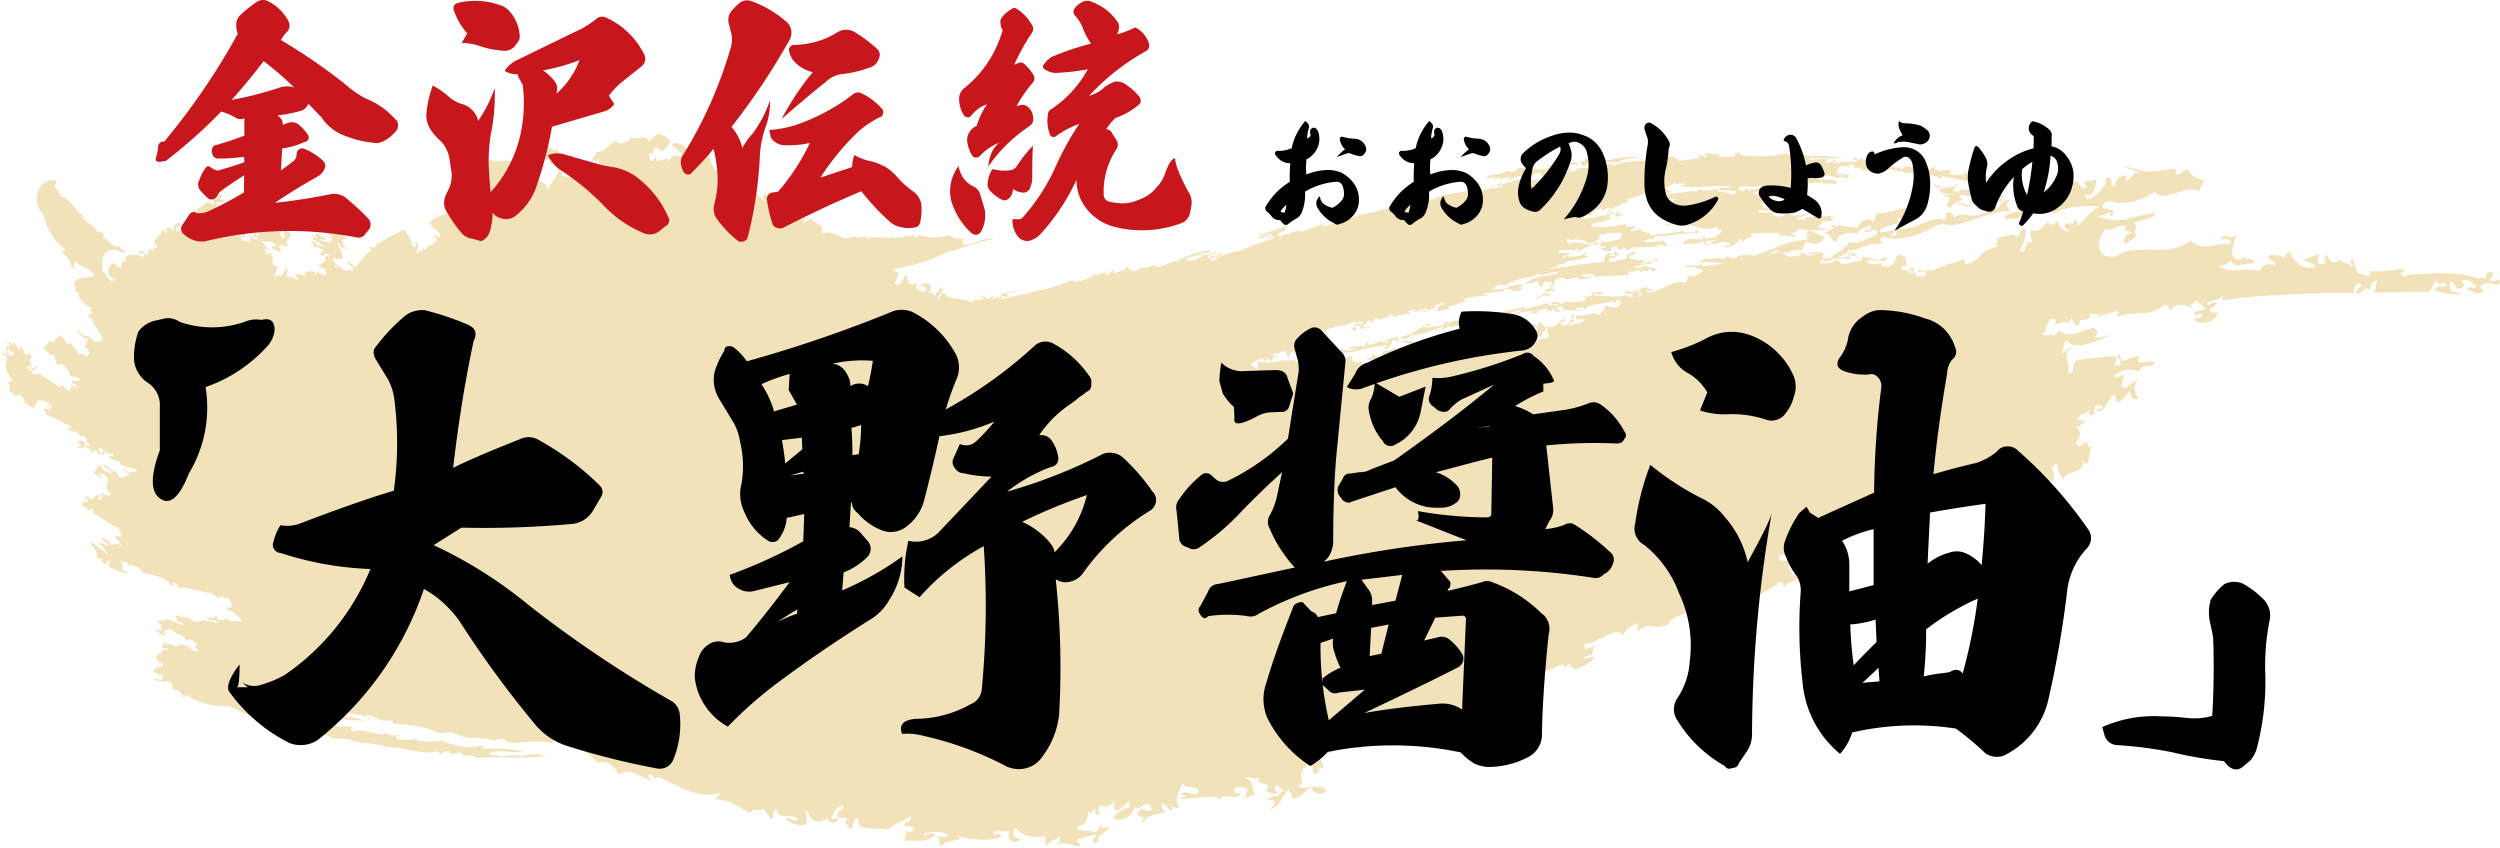 <svg xmlns="http://www.w3.org/2000/svg" xmlns:xlink="http://www.w3.org/1999/xlink" width="560" height="190" viewBox="0 0 560 190">
  <defs>
    <clipPath id="clip-path">
      <rect id="Rectangle_2755" data-name="Rectangle 2755" width="560" height="160" fill="none"/>
    </clipPath>
    <clipPath id="clip-path-2">
      <rect id="Rectangle_2655" data-name="Rectangle 2655" width="480" height="176" fill="none"/>
    </clipPath>
  </defs>
  <g id="title01" transform="translate(-153 -2213)">
    <g id="bg-title" transform="translate(153 2243)" opacity="0.4" clip-path="url(#clip-path)">
      <path id="Path_3339" data-name="Path 3339" d="M459.491,74.567c.25.912.947,1.372.485,3-2.089.821-3.355-.764-4.936,1.888a2.3,2.3,0,0,1-.723-1.219,42.964,42.964,0,0,0-6.082,1.753l-5.051,1.735a62.577,62.577,0,0,1-10.826,2.656c-.028-.8-.23-1.405-.807-1.579-1.294.852.722,1.353.34,2.532a21.48,21.48,0,0,0-5.181.879c-1.645.443-3.227.959-4.806,1.515-3.158,1.11-6.3,2.376-9.918,3.52.006.739.36,1.026.9,1.06-.379.584-.795.345-2.135.988.424-1.463.235-1.275-.927-1.487-.582.284-.315,1.162-.36,1.822-.761.093-1.015-.483-.939-1.484-2.022.539-4.066,1.221-6.1,1.832.715,1.439,1.545.051,2.283,1.03-2.468,3.787-2.174-3.226-6.286-.18-.006,1.567,2,.346,2.765.846-1.283,1.88.228,1.567.232,3.388.329-.475,1.177-.63,1.254-1.268.628,1.1-.994,1.622,1.782.319-.41,1.753-3.581,1.826-4.653,3.2-.636.105-.244-1.216-.965-.994-3.438,2.645-9.173,5.131-13.3,4.9-.491-1.627,1.625-.109,2.176-1.623-.481-.6-1.734-.118-1.973-1.051-1.529,1.522-2.23,1.1-4.969,2.158.728.091,3.5.024.588,1.095.277.731,1.387.3,1.129,1.777a15.083,15.083,0,0,1-2.462-.876c-.868.482-.191,1.747-1.7,1.9l-.176-1.677c-2.322,1.369-3.59,1.317-4.5,2.886-3.536,1.712-3.4-.935-6.66,1.471-.87-.552-.01-.548-.176-1.673-1.673.636-2.97,1.467-3.154,2.836-1.847-2.536-5.178,1.735-8.787,1.725.027.286.052.563.078.842.012.942,1.749-.395,2.467-.408-1.141,1.155-.271.812-.807,2.013l-1.949.662c.212.834,2.157-.612,2.515.011-1.53,1.745-2.281,1.66-4.291,2.756-.08-.832-1.389-.081-1.134-1.353-1.091.094-1.458,1.724-1.506.073-3.972,1.572-4.076,1.614-7.459,2.856-1.453.918-1.626,2.469-2.332,3.768-1.58.7-1.5-.613-2.138-1.069-1.3.592-.761,2.1-1.944,2.754-1.09-.222-2.647.106-2.675-1.358.5-.137.42.4.55.7.447-.329.9-.652.987-1.165-.211-1.7-2.688,1.479-3.145-.361-1.252.79,2.206,1.111.628,2.416-1.108.519-1.021-.328-1.1-.987-1.43.1-1.017,1.154-2.05,1.454-.131,1.185,2.908-1.235,2.135.687l-3.141.9c-.156.911.147,1.31,1.091.983-2.3,2.557-2.671-1.087-4.819-1.689-1.637.292-2.514,1.674-3.7.987-.841.341.474.656-.531.986a2.832,2.832,0,0,0,1.6.459c1.978.522-3.038.182-1.06.713-.724,1.4-1.385-.839-2.7-.256-1.469.723,1.436.481.532,2.039-.628.071-.967.314-1.091.678-.836-.443-1.123-1.434-1.052-2.789-.136-.859-2,.037-2.128-.828-1.812.8-.084.989-1.113,1.98.18.637.958-.593,1.072.194-.48,2.191-5.084-3.558-5.941,1.311-1.823,0-3.1-.535-5.878.417.306.315.6.64-.056.874,1.819.6.613.959,2.532,2.477-.972.076-1.994-1.854-3.215-.167-.075-.746-.323-1.74-1.509-1.405-.741.3-.526,1.184-.669,1.865-.578-.546-2.451-.712-1.078.162-2.466,1.157-2.593-1.977-2.43-2.677-4.084,2.259.271,3.807-.024,6.517-.587-.774-1.9.393-.586.522-3.18,2.182-.321-1.92-3.108-1.277-2.756,2.808.4,3.793-2.092,4.65,1.066,1.212,5.746-1.127,6.454,1.216-.785,1.057-3.305.226-3.219-.82-1.868.567-2.039,2.337-4.622,2.415.593-1.312-.657-1.029-.316-2.129-1.769,1.273-1.87,3.758-4.359,4.543,1.158-1.4,1.8-2.232-.842-2.054.2-.425,2.607-1.527,2.277-.757.616-.2.479-.935,1.215-1.046.54-1.266-1-.73-.9-1.61-1.045-.021-1.05,2.133.4,1.244-.925,1.4-2.718.27-3.257.033,2.423-2.053-3.2-1.224-1.244-2.865-1.711.559-1.5-.538-3.207.015,2.118.857,1.1,1.971,2.179,3.606a5.12,5.12,0,0,1-2.824.835c1.783-.761.073-1.1,1.355-1.93-.69-.46-2.553-.653-3.2-.106-.557,1.222.992.774,1.428,1.205-1.287,1.663-4.195-.666-4.5,1.222-2.215-1.342-4.465-.1-9.1-.225.095-.433.73-.391,1.171-.52.066-.432-.6-.3-1-.37,1.034-1.375,2,.437,3.794-.268l.16-.892c-.732-.829-3.491-.087-3.438-1.516-.742,1.435-2.379,4.316-.571,5.756-.727,0-2.854-.626-1.643.114-.9,1.141-1.331-1.226-2.464-1.149-.1.826.05,1.464.729,1.709-1.493.953-4.4.634-4.87,2.525-.663-.1-.355-.878.193-.893-.035-.846-2.467-.031-1.227-1.775,1.214-.857.9.311,2.711-.084.307-.729-.355-.732-.261-1.3-1.983-.406-2.259,1.6-3.326.495-.849,2.218-2.564,3.375-4.929,2.68.654-1.555,2.312-2.059,3.858-2.679a1.571,1.571,0,0,1-.227-1.34,19.175,19.175,0,0,1-2.666,2.232c-1.158-.069-.882-1.123-.535-2.232-.8.793-2.35,2.035-3.428.889-.131.7-.688,1.7.09,1.785-.542,1.234-1.7.02-.852-.892-.531-.055-1.581,1.921-1.723.437-.317.278.26,3.218-2.554,3.562-.385,1.482,2.953.467,3.464,1.355.99-.105,1.435-.763,1.537-1.783.841.827.225.822,2.065.449-.358,1.675-2.683,1.35-2.514,3.57-2.022.393-.574-1.457-.1-1.788a14.9,14.9,0,0,0-4.728,1.326c.239.458,1.146.467.752,1.344-2.035-.264-3.293-1.247-5.387-.48,1.254-.851,1.106-.346,1.041-1.779-.744.937-2.552.757-2.817,2.213-.708-.387-.39-1.44-.459-2.244-2.839.5-5.551-.256-6.541-1.848-1.242.31-.6,2.5.92,2.349-.882,1.613-3.751.41-2.264-1.542-1.419-.1-2.991-.4-3.878.157.487,1.023,1.664-.37,1.853,1.058-2.349.851-6.367.783-9.788-.331,2.1,1.343-2.952.8-3.6,2.358-1.038-.284.1-1.725-.934-2.007.7-.6.742.239,2.25-.132.258-1.516-3.811-.961-5.226-.788-.289,1,1.53-.372,2.613.4-2.267,1.9-4.234,1.264-7.116,1.252.226-.707.9-1.644.156-1.847.457-.736,1.6.853,2.077-1.084-.531-.246-1.795-.126-2.082-.323-1.256-.623,1.7-.609,1.373-2.129-2.794,1.854-2.835.853-5.022,2.964-2.622-.522-7.547.474-6.717-2.538-1.137-.2-1.007,1.812-1.626,2.518-.625-.744-2.041-1.873-.583-2.546-1.275-.24-1.918.459-2.52-.585.128-1.335,1.208-.969,1.464-2.072-1.514-.37-1.931,1.242-2.669,2.273-.629,1.566,2.079-.538,1.327.794-.061,1.138-2.891.477-2.028-.473-.866.276-1.518.945-2.61.835-1.988-.383-1.282-1.975-2.744-2.584.7,1.145.011,2.882.512,2.54.442,1.689-4.214.578-4.776-.654.448-.828,1.58,1.125,2.749.173-1.231-1.623-4.573.391-4.652-2.089-1.8.155-.063,1.837-1.56,2.046a10.28,10.28,0,0,0-1.64-2.436c-.677.941-2.351-.267-2.828,1.107-3.376-1.784-4.513-3.054-8.127-3.105a3.017,3.017,0,0,0,1.4-1.557c-2.038.986-4.537.533-7-.322-2.5-.8-4.755-2.37-6.676-3.062-.932-.366-1.2,1.321-1.406-.579-.429-.079-.717.227-1.188.031a2.946,2.946,0,0,0,.922,1.423c-1.772-.426-4.644-3.306-7.363-1.485-.813-1.431-2.334-3.511-4.921-2.6-.9-1.876-4.4-3.683-7.713-5.027a18.541,18.541,0,0,1-1.879.093c-.386.013-.32.293-.4.486-3.614-.751-6.207-.151-8.829-.011-1.131-.075-1.565-.451-1.792-.914-1.578-.231-1.817.368-3.016.369.373-.766-2.758-.05-2.462-.784-1.365.588-3.157.01-4.49-.261.875.2-1.383-.65-2.1-.751-.95-.132-1.654.142-2.609.047-1.05-.11-1.97-.819-3-1.036a44,44,0,0,0-7.217-1.032c-.357-.448-.58-.391-.086-.87-2.768.952-3.758-.858-6.156-1.077.057.489,1.158.66.933,1.235-.58-1.506-5.414-1.4-7.775-2.2-.117.791,2.7.707,2.093,1.642,1.532-.719,3.123.569,5.017.614-5.053.1-11.936-1.367-15.746-1.852.966,1.753,7.713,1.154,8.518,3.105,2.152-.012,2.433.154,3.913.05-.467.391-.434.746.317,1.121,2.3-.937,5.977,1.53,7.433.28.464.974,2.306.395,3.089.72-.137.231-.966-.058-1.043.217-.063.921,4.468.784,4.179.329,1.266,1.1,3.746.644,6.084.536,1.208.735,6.827,2.136,8.588,1.032.565.067.684.319.516.694,3.532.068,5.616-.081,9.088.729-3.151.3-5.511-.567-7.653.341.18.179.722.208.557.529a4.008,4.008,0,0,1,2.269.269c1.22-.36,3.321-.606,4.294.012,1.2-.789,2.97-.257,4.454-1-1.581.587.5.554,1.53.728-5.576.861-11.3.163-15.634.519-.656-.2-1.809-1.042-2.577-.333-.807-.264-.936-.781-1.741-1.048.333.358-.437.23-1.43.525-.6-.087-.095-.578-.846-.611-1.289-.281-.785.736-2.077.451.185-.271-.175-.344-.563-.407-3.038.85-8.416-1.2-10.981-.958-2.343-1.078-5.486-.561-9.012-1.9-1.592.109-4.087-.082-4.361-.847a12.176,12.176,0,0,0-1.712.2c.145.208.66.311.463.618-.286-.735-1.314-.4-2.13-.6l-6.254-1.5-6.455-2.066c.262-.6.591-.3,1.327,0,.022-.207.174-.28.424-.25,0-.23-.54-.333-.6-.167-.789-.394.6-.322-.062-.745-2.5,1-5.147-1.414-7.809-2.176-.083.086.352.331.536.335-3.406-.065-7.852-1.123-8.98-2.58-.881-.411-.447.779-1.434.239,1.15-.207-.978-.737-.454-1.3a2.012,2.012,0,0,1-1.949-.9c1.079,0-.248-.861-.518-1.138a5.314,5.314,0,0,1-3.174-.4c.25-.349.938-.091,1.229.261.427-.381.809-.422.578-1.307-1,.446-.758-.614-2.086-.579.132-.173.066-.315-.141-.432.962-.451,1.388-1.077,2.382-.835a.68.68,0,0,1,.01-.756c-.505-.21-.7-.023-1.218-.259.279-.4-.151-.679-.921-.91,1-.056.938-.7.6-1.3a1.268,1.268,0,0,0,1.136.42c-.471-.677.467-1.111,1.446-.989-.027-.569-.811-.052-1.417-.524l.52-1.137c1.022.671,1.271.081,2.54.934a10.034,10.034,0,0,1,1.568-.567c.4.5.7.277,1.408.516-.149.533,1.67,1.18,2.108,1.147a1.193,1.193,0,0,0-.911-.9c1.193-.477.379-1.047-.826-1.823a4.227,4.227,0,0,0-1.131.347c.095-1.391-2.654-1.53-3.051-2.641-.9.075-2.654.654-1.236,1.255-.378.51-1.774-.469-2.247-.83,0-.617,1.023.111,1.352-.072.187-.437-1.184-1.135.1-.915-.445-.327-.575-.7-1.167-1,.237-.079.474-.166.152-.324.471-.1,2.231.158,1.775-.293,1.4.1,2.3.978,3.965,1.273.084-.6-.941-.621-1.592-.777.572-.548-.6-.8-.027-1.341.287-.063,2.406.947,1.886.124a10.054,10.054,0,0,0,2.9,1.439c1.214-1.056,3.1.217,4.793.035-.9-.838-1.51-.12-2.758-1,.182-.605,1.044.5,1.39-.254-.011.526.454.468.493-.392.412.32.9.749.261.855,1.1.353,1.537.41,2.281-.126,1.058.982,2.338.391,3.5.692-.447-.8-2.463-2.807-3.342-2.531-.665-.634.976-.418,1.044-.949-.305-.642-.09-1.385-1.057-1.9-.324-.082-.226.108-.073.163-.444.4-.591-.46-1.356-.491-.53-.25-.156.491.052.587-.408.119-1.945-.82-1.949-1.278-1.909.081-6.186-1.6-7.123-1.087-.5.218-.865-.823-1.047-1.15-.236-.05-.349.061-.621-.038-.7.253,1.046.754.038.583a1.882,1.882,0,0,1-.892-.15c.6-1.365-4.483-2.385-6-2.744-.537-.851-1.935-1.991-3.05-1.6-1.013-.433-.024-.175-.007-.6-.937,0-.787-.1-1.993-.525.973,1.017.321,1.281.724,2.324.729-.1.7.423,1.574.727a13.905,13.905,0,0,1-4.71-1.585c.012-.439-.357-1.165.335-1.237-.733-.368-1.435.34-.689.674-.49.426-2.072-1.511-.876-.805,0-.548-.939-.159-1.568-.735.181-1.038-.26-2.028-1.732-3.361.817-.274,3.526,2.388,4.162,2.5-.586-.735-.716-1.511-2.072-2.166.48-.49,1.628.077,2.332.5.2-.8-1.283-.927-1.87-1.91.608-.049,2.617.911,2.134,1.434,1.352.564,1.383-.736,2.667.447A6.006,6.006,0,0,0,25.722,90.4c.237-.066.468-.139.175-.317.249-.294,1.158.491,1.286,0,.143-.662-.548-1.226-.583-1.863-2.187-.653-3.682-2.291-6.065-3.484.7-.04.024-.775-.271-1.2.328.989-.2.206-.643,1.106.191-.792-.746-1.178-1.332-1.6-.085-.569,1.094-.25.463-.783.191-.2.758.356.914.1.75-.4-1.012-.648-.688-1.023.292-.5,1.12.3,1.3.531,1.007.406.8-1.6,2.037-.733l-.369.63c1.318.665.442-.912,1.6-.558.064-.585-.57.162-1.051-.387.327-.829,1.83.68,2.229,0a3.347,3.347,0,0,0-1.068-1.44c.536-.6,1.328-3.013-1.5-3.368.248.387.311.782.905,1.144-.707.086-1.717-1.082-2.28-1.5,1.079.132.644-1.325,1.51-1.45l1.137,1.275c.716.416,1.288.539,1.7.331a7.3,7.3,0,0,0-2.5-1.626c1.276-.4,1.8.887,3.158,1.582a.277.277,0,0,0-.05-.448c.033-.511.755,1.278,1.19,1.717,1.1.144,1.011-.993,2.052-.307a2.961,2.961,0,0,0-1.512-1.69c.633-.274.956.712,1.643.927.543-.041.875-.515,1.485-.419.028-.153-.147-.29-.053-.448A33.15,33.15,0,0,1,26.8,74.035c.218-.218-.061-.4.046-.6-.812-.39-1.31-.132-2.293-.879.117-.574.678-.231.8-.805-.428-.358-.736-.018-.423.179-.673-.17-2.027-1.685-2.8-1.591.132.385-.222.808.557,1.152.627.306-.162-.448.379-.62,1.135.592.062.81-.337,1.065-.324-.2-.648-.4-.8-.244-.43-.268.153-.608-.418-.868-.468.1-.671.294-1.139.821-.289-.23.047-.5.148-.754l-1.173-.669c-.728-.244-1.4.819-2.032-.321.194-.19.736.346.9.094-.536-.461-.476-.955-1.011-1.421,1.062.352.424-.049,1.927.476-.283.409.194.534-.389.618l.47.267c.148.073.292.133.329-.022-.137-.089-.26-.181-.136-.288a.815.815,0,0,0,.9.089c-.572-.345-.544-.7-1.171-.665.688-.588.139-1.094-.915-1.568.026.934-.608.283-.44-.3-1.017-.672-1.582-.2-2.723-1.2.112-.4.507-.079.864.145.051-.256-.232-.508-.142-.763-1.919-.421-3.714-2.195-5.231-2.262-.2-.456-.022-.909-1.013-1.365a1,1,0,0,1,1.411.3q.6-.456-.349-.908c-.592-.665.7.234.978.452.012-1.725-3.885-2.856-3.362-.758l-.659-.459a2.08,2.08,0,0,0,.452.761c-.894.579-1.843-.649-2.847-1.081.949-.034-.057-1-.571-1.512-.575-.375-.751.309-1.193.286a1.817,1.817,0,0,0-1.468-1.165c.3-.9.667-1.19-.265-1.9.49-.243.841-.954,1.676-.047-1.564-1.358-2.56-3.594-1.7-5.247A1.919,1.919,0,0,0,0,49.117c1.362-.513,2.462,1.792,3.159-.254-.5-.485-.591.44-1.142-.228,1.19-.676-1.495-.676.182.627-1.04.394-1.21-2.176-.024-1.7.209-.576-.391-.638-.9-.985a1.474,1.474,0,0,1,1.633.876c-.084-.26.186-.5-.066-.77.987.142.674,1.062,1.781,1.957L4.361,47.7c.717-.146,1.335,1.461.668,1.274.379.068.849.468,1.227.534.22-.245-.017-.514.238-.759.3.746.135.743.672,1.274-.623.432-.841.731.146,1.56-.132.421-.541-.106-.73.114-.087.254.414.542.7.815.5.487.42-.994,1.038-.1-.648.088-.242.523-.854.732-.7-.708-.79-.992-1.519-1.019.072.793,1.457.7,1.2,1.469.593.432,1.922.44,1.173-.279,1.3,1.084,2.9,1.74,4.966,3.431.416.091.1-.269.632-.458.672.465,1.16,1.326,1.939,1.337-.591-.989,1.335-.854-.023-1.356-.062-.576.815.419,1.492.583.237-.6-.875-.944-1.4-1.186.282-.254.281-.5-.117-.744a1.906,1.906,0,0,0,2.015.267c.044-.15-.112-.3-.006-.447-.78-.25-1.531-.408-2.336-.717.287-.91-1.58-3.328-2.565-2.212a4.633,4.633,0,0,1-.636-2.221c-1.16.3-1.692-1.142-2.738-1.63,1.214-.029.817-2.22,2.6-1.244.006-.881.784-.779,1.2-1.643a3.851,3.851,0,0,1,1.7,1.975c.264.148.372-.148.532-.3.99.872,1.9,1.739,1.881,2.629a1.988,1.988,0,0,1,2.1.551c.532-.187-.179-1.046.525-.753a4.913,4.913,0,0,0-1.461-1.891c1.326.408.348-.606,1.265-1.357-1.414-.089-1.57-.807-3.015-1.844,1.125-.06,1.967,1.783,2.92,1.113.168.487,1.13.954,1.761,1.428,3.548-.051-1.017-3.536-.865-5.261a1.8,1.8,0,0,1-.93-.411.271.271,0,0,0,.012-.437c.1-.654.745.34.841-.314-.558-.434-.231-.51-.077-1.16-1.77-.9-3.1-2.06-2.856-3.54a1.684,1.684,0,0,1-.868-.478c.526-.585-.311-1.208-.159-1.805,1.252-1.565,3.114-.644,4.522-1.531-1.287-1.919-2.608-1.494-4.5-3.23a4.115,4.115,0,0,0,.019,1.931c-.457-.15-.283-.949-.747-.617,0-.991-.429-1.99-1.928-3.023-.036-.651.431-.367.509-1.013a15.116,15.116,0,0,1-1.848-1.643,15.73,15.73,0,0,1-1.333-1.907,14.843,14.843,0,0,1-1.656-4.073c-3.18-3.552-.758-8.4,3-7.686a2.734,2.734,0,0,1-.53,1.294c.907.778.863,1.472,1.462,2.226,2.342.692,3.207,3.223,5.231,4.623-.13.086-.3-.008-.416.132,1.4,1.508,2.876,2.1,3.213,3.11a6.507,6.507,0,0,1,1.248.309c.53.395.13.781.267,1.173,1.028,0,2.755,3.037,3.453,1.645.266.808.66.85,1.51,1.478-.932.589-1.258-.343-2.3-.452-2.824-.3-3.161,2.3-2.8,4.861a10.962,10.962,0,0,1,1.7,2.117A.963.963,0,0,0,25.94,32.5a1.815,1.815,0,0,1-.283-3.583c.481.3.191.6.8.9.278.145.481-.023.767.154-.153-.765.1-.755.339-1.633.329.374.555.294.835.448-1.2-2.443,1.791-1.211,2.771-1.787.114.412.905.827,1.185.359.053-.641-.925-.285-1.322-.946.174-.285.45-.133.616-.448.078.457.885.809,1.419,1.212.354-.447-.3-.834.372-1.3a1.586,1.586,0,0,1,.875.371c.089-.614.275-.676.84-.759.118-.478-.51-.91-.712-1.363.933-1.224,1.362-1.251,1.852-2.506.357.015.8.323,1.159.337.147-.291-.077-.554-.536-.8.231-.424.817.374,1-.213.4.435.7.8,1.236.61-.987-.073.3-2.534,1.45-1.231-.44.627-1.239.412-1.077,1.482,1.023-.152,1.619-.012,2.275-.458-.834-.876-.261-2.112,1.151-1.215.23-.531-.1-1.013.012-1.534.157-.154.427.1.66.22.314-.259-.058-.459-.337-.666.277-.438.8.023,1.09-.371-.2-.737-.735.077-1.32-.44,1.311-.128,2.274-1.489,3.439-2.11.424.289.716.1,1.192.576.42-.408.211-.756-.008-1.1.97-.086.928-1.179,2.079-1.035.395.488-.5.6-.642.893a.961.961,0,0,0,1.216.153c.092.919-1.446.43-2.04.623.621.843-.046,2.423-.981,2.872.247.583,1.054,1.111,1.5,1.676.1-.15-.139-.268-.259-.4.44-.538,1.129-.176,1.566-.715.32.155.211.353.437.515.609.152.544-.787.733-1.056,0,.323.228,1.414.718.486,1.683.732,1.67,2.44,3.13,2.34-.775.34-.828,1.128.267,1.18-.734.26-.581.3-.6.912-.893-.226-1.024-1.217-1.614-.746-.213.528,1.664.7.724,1.3.783.433,1.3.142,2.05.5a2.032,2.032,0,0,0-.078-1.492c.318-.188.909,1.192,1.74.955.156-.612-.31-.274-.868-.685-.106-.426.512-.531.215-1.125.8-.3.1.788.371,1.033.452.395.329-.8.781-.4-.085-.831-.378-.779-.554-1.544.625.184,1.482-.663,1.446.171.733.208.278-.234.687-.663l-.953-.521c1.222-.626.917,1.151,1.9,1.454q.6-.648-.363-1.03c.527-.076.06-.57.682-.663.3.228-.48.379-.015.821.6.552.668-.41,1.243.06-.1.379.225.793-.3.873,1.3.551.379,1.49,1.791,2.027a6.848,6.848,0,0,0-.169-2.172c-.288-.093-.4.3-.576.512-.231-.234-.334-.489-.566-.725.256-.29.863.424,1.05-.047-.565-.129.267-.954-.355-1.44.7-.376.715-.444,1.068-1.279.045.443.567.8.734,1.229-.269.388-.872-.18-1.141.205.289.447.6.758-.2.72.01.4,1.444.842.365,1.031a4.554,4.554,0,0,1,1.412.991c-.67.669-1.485,1.841-.767,2.9-.8-.386-1.6-.777-2.007-.073-.079.2.27.327.48.474a1.07,1.07,0,0,1-.671.671c-.538-.637-.948-.489-1.442-1,.124-.5.576-.1.773-.406-.218-1.191-2.17-.9-2.986-1.022.525.508.589,1.2,1.634,1.94-.337.661-.25-.175-.87-.274-.413.486.287.783.289,1.2.741.218.237-.334.772-.4a2.736,2.736,0,0,1,.4,2.718c.764.105.887.419,1.554.863-.845.09-.54.988-1.035,1.72.588.2.879-.382,1.543.027.164-.752,1.352-.857.646-1.518a1.086,1.086,0,0,1,.962.117,2.377,2.377,0,0,0-.356,1.473,4.209,4.209,0,0,1,2.343.874c.615-.5-.218-.679-.759-.925.469.077,1.066-.422.454-.779.5.58,2.326.378,2.281,1.4.032.03.072-.011.111-.046a1.668,1.668,0,0,1-.317-1.4,2.194,2.194,0,0,1,2.739.474c-.019-.229-.389-.376-.056-.686.671.563,1.1.385,1.536.88,1.055-.085.192-.85.193-1.521a.983.983,0,0,0-.931-.018,1.991,1.991,0,0,1,.05-.523,4.232,4.232,0,0,0-.425-.008c-.344-.467.255-.353.575-.388a1.5,1.5,0,0,1,.129-.214.4.4,0,0,0-.055-.1c.06-.007.115-.021.174-.033a2.941,2.941,0,0,1,.854-.574.668.668,0,0,0-.491-.336c.2-.618.574-.854,1.134-.679-.678-1.225-.945.129-1.963-.078-.041.051.026-1.592,1.034-.922-.859-.459-1.9-1.212-2.893-1.072.474-.667-.038-.809-.311-1.588.657.424.6.613,1.354.668l-.277.471c1.136.484,1.191-.024,1.8.788-.017-.806-1.129-1.382-2.41-1.875-.177-.106-.028-.273,0-.417l.187-.315c.328.124.231.332.469.465.259-.368-.193-.611-.19-.933a1.044,1.044,0,0,1,.838-.159c.372.7,1.072.521,1.5,1.252-.19.531-.977-.283-1.266.033.267.577,1.563.409,2.275.8l.451-.783c-.067-.194-.807-1.1.163-.714.111-.737-.43-.135-.984-.433-.143-.294.264-.625.654-.693-.2-1.063-2.078-.639-2.416.317-.175-.677-.058-.471-.654-.978.126-.631.716.081,1.114.2-.016-.359.5-.837-.091-1.086a2.692,2.692,0,0,0,1.683-2.4c.179.469.162.986.375,1.413,1,.253.6-.359.749-.852.683.272.738.7,1.085,1.06-.141.648-.931-.205-1.247.044-.053.235.2.4.117.639.611.069,1.01-.35,1.52-.514.4.489-.68.587-.727,1.253.533.379.622-.266,1.154.112-.719.651.114,1.778.775,2.5-.25.269-.83-.212-.942.37-.286.7.464,1.15.757,1.713-.416.64-.634-.5-1.163-.119.175-.264.115-.819-.829-1.154A11.615,11.615,0,0,1,76.8,27.668c-.429.585-1.186.445-2.048.079a2.31,2.31,0,0,1-.045.511,1.616,1.616,0,0,0,.932,1.063.676.676,0,0,1-.778.049,1.432,1.432,0,0,0,.429.584c.645.094-.06-.552.549-.545a2.354,2.354,0,0,0,1.86,1.174c.286-.2.65-.233,1.388.227.056-.089.118-.167.174-.254a.6.6,0,0,1-.541-.055c1.418-.6-1.283-1.2-.905-1.985.673.209,1.188,1.223,1.955,1.293a22.083,22.083,0,0,1,3.488-3.931,2.835,2.835,0,0,1-.564-.513.764.764,0,0,1,.909.214c.258-.218.515-.436.781-.642-.058-.179-.056-.347.323-.646a.712.712,0,0,1,.156.3,24.733,24.733,0,0,1,5.773-3.127c.6,1.183,1.847,2.425,1.558,3.527.245.234.6.053.818.414.372-.309.04-.678-.04-1.025,1.359-.393.38,1.8.3,2.4,1.835-1.162,3.485-1.682,4.655-3.12-.445-.322-.713-.7-.52-1.239.158.337.661.56.784.909a5.828,5.828,0,0,0,.495-.863c-.979-1.1-2.2-1.354-2.287-2.845,3.694-2.584,7.89-2.585,12.164-4.532.293-.787-1.711-2.233-2.589-2.388-.29-1.531,1.306-2.945.755-4.466,1.822-1.306,1.706-.9,3.147-2.383,2.1.576,4.615-.2,6.613.544.271.742-.676,1.455-.4,2.2,1.254.183,3.475,1.327,3.41,2.951,1.021-1.869,3.173-.484,3.277,1.09.631-2.681,3.558-3.736,2.015-6.4-.612,1.937-1.131,1.243-.214-.286-.489-.286-.4.511-1.147.941-.457-.379-.012-.793-.267-1.178-1.243-.153-2.735.559-4.17,1.036a3.066,3.066,0,0,0-.735-3.136c1.947-1.5,3.056,1.158,4.428-1.189.609.652,1.205,1.795,2.357.848-.611.813,1.287,1.509.515,2.333.971-.311,1.952-.681,2.929-1.037.306.768-1.792,1.675-2.455,2.5-.309.712.224,1.384-.283,2.108,2.9,1.616,5.778-2.237,8.958-1.19.753-.856-1.083-1.5-.485-2.331-.423-.278-.679.544-.547.93-1.108,1.1.356-1.633-.994-.52-.326-.666,1.207-1.465.887-2.123,1.555.439,2.123-1.02,4.381-2.4.852.935,1.981.883,3.621-.919,1.066,1.084,2.987-.779,3.812,1.032L147.23,0a4.18,4.18,0,0,1,2.921,1.74,6.194,6.194,0,0,1-1.966,2.269,1.61,1.61,0,0,0-1.478-.88c-.544.486-.216,2.094-1.1,1.006a1.474,1.474,0,0,0,.394,1.9c.49.22.374-.529,1.092-1.014-.678,2.747,3.037-.861,2.5,1.279,1.278-1.831,1.781-1.592,3.033-1.085.243-1.775-1.913-1.586-2.037-2.994,3.181-1.266,4.418,5.273,7.947,2.165a23.822,23.822,0,0,0,1.677,3.763,9.306,9.306,0,0,1,5.923,1.918,32.583,32.583,0,0,1,5.038,5.136c.883-.825-1.352-.675.209-1.7a16.162,16.162,0,0,0,5.793,2.533,4.782,4.782,0,0,0-1.84,1.714l.51.392c.968.334.434-1.008,1.266-1.531.843.554-.79,1.932-.565,2.7,1.159.271,1.2-1.6,2.641-1.719.577.229-.4,2.834,1.25.975.247.291-.352.873-.674,1.358a9.374,9.374,0,0,0,2.039-1.025c.644,1.726,3.351,1.035,2.067,3.6,1.088-.857,3.3-.307,5.093.872a14.976,14.976,0,0,0,2.61-.469c.465.592,1.073.125,2.346.012-.032.3.258.29.207.6,2.28-.92,3.837.09,6.239-.4l.011.481c1.344-.912,1.27.051,2.579-.88.272.406,1.09.245,1.735-.165-.16.5.32.328.253.732.67-.066.391-.549,1.06-.613a10.73,10.73,0,0,0,6.608-.017,4.06,4.06,0,0,0,3.277.817,5.534,5.534,0,0,0-.328,1.23c1.763.634,5.458-1.913,7.072-1.186-3.621.7-7.912,2.425-10.781,3.032a26.368,26.368,0,0,1-7.388,2.791l-3.858.914c-.282.068-.564.113-.846.168a4.937,4.937,0,0,1,1.634.832c-.757.934-.047,1.179-1.032,2.222,1.65,1.24,1.575-1.324,2.766-1.926-.119,2.167,1.153,2.552,3.1,1.782-2.1,1-.474,1.83.578,1.99a.7.7,0,0,0,.191-.255.787.787,0,0,0,.187.278,1.11,1.11,0,0,0,.12,0c.536-.623-.3-1.877-.971-.925-.321-1.671,3.642-1.16,1.585,1.18l.165.069c.379-.033.814-.118,1.309-.12-.068.189-.367.288-.715.368l.467.2c.237.036.447-.187.65-.467a.943.943,0,0,0-.158,0c.025-.11.159-.178.326-.233.412-.623.815-1.311,1.38-.471a6.487,6.487,0,0,1-.491.6.939.939,0,0,0-.027.108c-.03.009-.049.007-.077.014a3.778,3.778,0,0,0-.79,1.1,5.388,5.388,0,0,1,.532.182c.16-.525.134-1.277.911-1.454.5,1.022,1.453,1.231,2.6,1.415a8.631,8.631,0,0,1,3.823.882,1.779,1.779,0,0,0,.276-.546c.689-.144,2,.161,2.215-.559.3-.671-.851.187-.8-.214.74-.856,1.1.574,2.123.42.3-.053.78-.726.176-.541.363-.432,1.063.067.341.529.544.336,1.814-1.122,1.574.123.634-.439.479-.97.6-1.173.567-.175,2.311-.547,3.051-.738-.382.623-1.22.238-2,.694-.032.333.131.458.578.281-.541.765-.943.381-1.028.2-.671.183-.594.545-.653.87,4.268-1.35,11.234-2.163,16.107-4.549-.518,1.331,4.384-.372,4.89-1.223.4.005.458.368.938.285.484-.876.987-.168,1.834-.872,1.038-.142-1.09.384-.431.652.908.482,1.092-.97,2.151-.834-.027.186-.515.31-.473.509.88.058,3.132-.651,2.912-1.464.92.6.67,1.317,2.329,1.033.874-.222.43-.612,1.3-.837.443.373,1.877-.105,2.582-.531.716,1.42,4.045-.962,5.293-.783,1.518-1.153,6.6-2.609,7.444-2.417a1.087,1.087,0,0,1-1.458.4c-.648.417.716.435-.7.92.313-.335.228-.686-.182-.739-.176.586-1.593.673-2.543.993-.234.164-.471.327-.49.515.536.7,3.637-.608,4.059-1.1.475-.055,1.878-.113,2.315-.733,1.159-.038-1.009.728-1.639.954l.145.595c.761-.3.5-.708,1.319-.994-1.071,1.189.813.283,2.108-.328.118.636-2.158.991-3.069,1.507a1.891,1.891,0,0,0,1.037.408c-.343-.749,5.005-2.5,6.017-2.307,2.085-1.4,5.993-2.026,7.5-3.128-.5-.218-1.073.108-1.794.5-.4-.337.594-.5,1.106-.73.147-.573-.555-.3-1.018-.271-.136.638-1.273.357-1.068.88a.61.61,0,0,1-.727-.38l1.468-.54c-.164-.388-1.667.558-1.608-.053a27.839,27.839,0,0,0,6.552-2.083c-.279.539-1.066.784-.392,1.11-1.046.6-1.346.4-2,1.051.47.395.538.335.785.681.329-.152.131-.21-.032-.151.517-.794,2.614-.51,2.6-1.259.535.176.679.061,1.517-.382-.453.7,1.571.027.129.6,1.325-.43,3.854-1.521,5.976-2.086-1.851,1.091-.242.768,2.053.067a39.54,39.54,0,0,0,6.223-2.159c1.836.1,6.435-1.68,8.572-2.252.343.339,1.407.05,2.22-.022.868-.475-1.549.089-.411-.68.366.2.667.457,1.887-.079a.7.7,0,0,0-.242.552c.96-.653,2.723-1.131,3.384-.69,3.128-1.483,6.179-1.415,8.821-2.123-.389.559,1.679.4,1.5-.507.566.21,1.078.033.676.648,1.919-.549,2.941-.4,4.862-.949-.173-.374-2.122-.232-2.755.309-.976-.286,2.214-.71,2.378-1.186l.038.473c1.217-.5,1.99-.332,3.926-1.215,2.546.208,4.24.5,7.02-.948.033-.406-.5-.385-.639-.656-.959.4.091.618-1.493.979,1.371-.984-2.2-.931-1.848-.063-1.074-.68-3.773.122-5.494.927-.15-.3.18-.465.261-.7-.269-.3-2.452,1.063-2.168.011-.572.2-.742.516-1.5.665a3.368,3.368,0,0,1,.891-.525c-.618-.38-1.265.129-2.771.311a7.75,7.75,0,0,0,1.478-.98,7.389,7.389,0,0,0,3.666-.834c.627-.1.631.289,1.255.193,1-.183.853-.692,1.491-.978a4.472,4.472,0,0,0,2.458-.4c.3.448-1,.446-.885.841-.024.408.5.39.955.427a2.74,2.74,0,0,1,.908-.367c.149-.265-1.214-.118-.334-.407a5.03,5.03,0,0,0,3.094.1c.248-.086.3-.229.6-.3.356-.6-.993.1-.636-.5,1.108-.036,1.879.606,3.068-.37-.3-.37-.944.436-1.833.412-.648-.657,1.383-.545,1.507-.981.516.587,1.8-.076,3.049-.394-.44.61-1.514.386-1.5.884.733.011,2.48-.471,2.748.529-.437,0-2.016-.46-2.116.337-.535-.062-.57-.473-.933-.659-.925.1-3.217,1.527-2.746.6-.535.155-.68.425-.583.769.052.254,2.1-.208,2.136-.48.656.114-.906.782.038,1.113.553-.634.643-.277,1.214-.078,1.775-.231-.226-.856,1.486-1.044-.3.259-.278.64-.578.9l1.5-.241c.493-.93,2.494-.537,3.923-.625.348-.782-1.344-.145-.922-.981-.936.027-.361.612-1.506.562.212-.526-.53-.392-.321-.918.276-.214,1.113-.228.9-.626a28.9,28.9,0,0,1,5.772.216c1.317-.485,5.776-1.152,6.956-.286-.477-.434-4.421-.245-5.143.807-1.711.05-2.862-.449-4.235.182-.045.673,1.354.09.611.872.782-.028,1.086-.237.9-.628l1.513-.238a.749.749,0,0,0-.3.693c2.3-1.2,6.382-1.187,9.657-1.352,1-.248.452-.679.331-1.02.542-.063.644-.3,1.214-.347-.943.635.147.617-.334,1.178,1.05-.815,1.475-.489,3.327-.677-.916.64,1.045.391.846,1.058a23.14,23.14,0,0,1,3.879-.51c1.129-.23.052-.573.645-.87.335.213,1.232.081,1.156.547.988-.44.185-.379.047-.816,1.812-.382,1.756.386,3.565.007-.171.258-.469.454-.642.708,1.254-.183,1.793,0,3.868-.177.131-.29-.21-.288-.575-.274a4.282,4.282,0,0,1,1.818-.484c.036.186-.088.3-.322.353a26.222,26.222,0,0,0,10.685-.264c.642,1.088,4.815-.184,4.6.733,2.7-.513,5.169.306,7.308.027-1.244.853-4.372.1-6.471.286-.27.079-.543.154-.627.343,1.106.176,2.845-.284,4.392-.085-.327.224-.369.617-.7.838a6.447,6.447,0,0,0,2.433-.7c.485.072-.322.869-1.266.682a5.713,5.713,0,0,0,.936.1,18.78,18.78,0,0,1,4.4-.3c.175-.023.379-.05.535-.068.407-.622-1.055-.242-.753-.813.924-.495.628.437,1.394.474.348-.035.29-.307.367-.5,1.187.924,5.591.8,5.21,2.056a10.506,10.506,0,0,1,3.98.417A4.341,4.341,0,0,0,427,7.2c1.12.431,2.152-.027,3.726.191-.644.31.062.333.152.68,1.147.021.577-.838,1.181-.107.948-.144.069-.666,1.565-.591-1.321.787,1.32.292.369,1.03,1.055-.289,1.48-.035,2.107-.4.838.017,1.458.647.434.7.659.743,2.353.5,3.681.363-.145-.178-.617-.206-.459-.527,1.6,0,.647,1.186,2.029,1.285,1.256.085,4.577-.9,4.247.4a1.2,1.2,0,0,0-1.145-.063c-.062.243,1.08.592-.118.5.185.261.864.291,1.35.41-.056-.263,1.023-.784,1.136.072-2.035.565-3.422-1.233-5.128-.288-.44-.24-.422-.694-.953-.893-.49,0-.211.447-.436.649,0,0-4.15-.781-5.524-1.134-.4.029-.321.4-.423.651-1.148-1.213-6.123-1.243-7.5-1.4a20.94,20.94,0,0,0-4.474-.739,25.573,25.573,0,0,0-4.972.148c-1.069-.088-1.049-.85-2.251-.458a.65.65,0,0,1-.165-.82l-.879.014c-.371.047-.345.333-.051.332-.667.029-1.389.021-2.142,0a2.039,2.039,0,0,0-.871,1.656c-.187.054-.354.086-.535.131.033.025.038.065.079.084a4.838,4.838,0,0,1,2.08-.366c.9.212-1.151.12-1.211.353.419.509,2.067-.224,2.3.122-.073.7-1.135.573.162.825.21.437-1.515-.418-2.241-.457-.248.643-1.158.048-2.4-.274a18.685,18.685,0,0,1-1.863.263c.222.164.062.33-.979.274.645.921,5.065-.22,4.416,1.4-.333-.02-.519.046-.6.176.078-.7-2.676.143-2.5-.613-1.039.369-1.741-.171-2.355.376-.78-.442-2.424-.4-3.36-.762-.436.082.086.212-.062.5a4.014,4.014,0,0,1-.865-.123c.457.29.724.791,1.469.75l.11-.011a2.486,2.486,0,0,0,.572-.14c-.013.029-.04.052-.056.08a6.828,6.828,0,0,0,1.038-.27c-.111.427-.7.567-1.332.68a4.711,4.711,0,0,1-1.779,1.029,1.266,1.266,0,0,0-.028-.339,11.962,11.962,0,0,1-1.881-.28c-.307.073-1.08.663-.058.495-1.232.376-1.322-.365-2.531-.524-.819.738-1.226-.161-2.648.395,1.219-1.2,3.568-.279,5.833-.544-3.5-.969-6.849.033-10.387-.36-.9.421-.047,1.051.484,1.1.467-.222.655-.586,1.5-.618.085.269-.258.33-.611.376.866.392,2.681-.927,3.212-.28a4.145,4.145,0,0,1-1.834.973c.836.491,3.164.25,4.635-.079,1.077,1.077,3.141.35,4.62-.314-.409.975-2.423,1.1-1.918,1.688a10.454,10.454,0,0,0-2.486-.742c-.15.557-1.385.565-2.106.833.205.384,2.026-.227,2.287.124-.092.241-.874.132-.907.4.009.478,1.881-.1,1.647.57-1.157-.158-2.593-.608-4-.037.09.3.795.224.491.768.148.318,1.339-.01,1.39.366.292-.2,1.073-.144.923-.569.93-.18.849.237,1.384.291a10.406,10.406,0,0,1-4.615.482c-.117.945,2.044.451,3.366.534-1.148.891,2.491,1.434,2.508.281l1.417-.031c-.389.858,2.272.154,3.073.27-.055.626-1.69.279-1.807.86.023.342,1.232.022,1.365.3a.887.887,0,0,0,.656-.673c2.48.213,3.926-.4,6.224-.123-1.181.272-.866.524.182.656a5.156,5.156,0,0,1-2.593.381c-.566.309-.515,1-1.04,1.339.307.669,1.506-.1,1.894.458-1.187.344-4.81.532-5.874-.048-.991.105-.7,1-2.072.867-.383.622,1.012.241.729.809-.764.5-2.839-.907-3.1.228-.913-.13-.2-.363.084-.661a8.146,8.146,0,0,0-3.009-.386,25.539,25.539,0,0,1-3.4.092c-.676.106-.249.741.211.631-.775.462-2.187.59-2.387,1.35-.578.008.006-.719-.783-.579a3.766,3.766,0,0,1-3.53,1.778c-.689.8.213-.684,1.439-.451l.049-.493a5.225,5.225,0,0,0-3.676.329c-.86-.112.192-.488-.806-.417.109-.385.786-.443,1.142-.266.061-.823-.815-.085-1.953-.148-.389.085-.266.43-.334.68.07.215.7.073,1.119.063-.654.953-2.069-.294-1.354-.692-1.905.915-2.6.341-4.546.736-.372-.571.42-.628.923-1.224a20.5,20.5,0,0,0,3.661,0,.565.565,0,0,1-.233-.629c.956-.074.023.368.8.579.708-.082.9-.387,1.416-.129a9.147,9.147,0,0,0,2.116-1.653c-.481-.212-1.5-.084-1.06-.88-4.883,1.778-6.494-2.462-11.64-.091-.062-.7,1.752-.472,2.325-.861-.038-.5-1.416-.146-2.275-.12.964-.884-.66-.5-1.418-.6.321-.2.119-.611.9-.623-.8-.227-1.666-.409-1.393-1.39.907-.265.335.5,1.45.093-1.133-.051-.718-1.178-2.588-.72.572-.226,2.792-1.186,4.111-.92.6-.157.12-.832,1.192-.759-.775-.764-2.486.448-3.8.64.012-.158.362-.18.589-.253,0-.157-.351-.069-.58-.071.044-.31.978-.265.9-.625-.249-.348-1.661.193-1.773.44-.519-.064-.354-.6-1.457-.255.213-.408.994-.587,1.206-.995a.565.565,0,0,1,.57.554c2.146-1.216,7.493-.954,9.122-1.819-.2.184-.68.23-.615.545.932.06.631-.478,1.2-.6.978.525,2.659.294,4.085-.2-1.377,1.276,2.577.436,2.5,1.406.988-.02,1.663-.2,1.514-.786-1.458-.32-2.957,0-4.038-.292.435-.838,2.258-.054,2.95-.589-2.941-.751-8.364.552-11.336-.29-.188-.426,1.371-.007,1.19-.434-.533-.3-2.343.208-2.621-.251a10.071,10.071,0,0,1-2.409,1.294c.723-.221.724.528,1.744.556-.518.4-2.262.4-3.258.649-1.191-.754-4.119.56-6.8,1.23a.535.535,0,0,1,.281.6c-1.532.271-3.1,1.476-4.715,2.2-.56.025.659-.587,1.174-.668-.649-.713-1.807.378-2.641.579.165-.356.885-.458.3-.692-1.195.341-2.073.8-2.345,1.5a5.42,5.42,0,0,0-2.338.534c1.433.805,4.652-.744,5.556-.4.476-.33,1.977-1.419,2.051-.488a1.72,1.72,0,0,0,.885-.622c.569-.138-.807,1.215.868.667.036.447-.723.578-1.467.716.164-.6-.242-.79-.87-.829-.689.234-.807,1.222-.011,1.128.22.328-2.268.366-1.166.509-1.017.444-3.106.216-3.495,1.2,2.366.674,5.167.016,7.551-.393.84.005.32.189.276.6a7.2,7.2,0,0,1,2.313-.044c-.634.234-.662.713-1.464.876.3.321,1.815-.226,2.6-.251-.435.732,2.19.525,2.244,1.413,1.9-.489,5-.427,6.879-1.113a3.348,3.348,0,0,0,3.411-.144c.487.055-.075.777.513.767-2.568-.345-6.834.556-9.953.68-.394.111-.254.445-.313.693-.5-.432-1.69.078-2.292.2.653.662,3.322.112,4.559-.041.142.542.733.789.772,1.4-.52-.136-1.286-.115-1.379-.527-3.282,1.591-4.981-.29-7.72,1.381-.386.013-.229-.367-.268-.6a1.542,1.542,0,0,0-1.157.667c-.321.1.035-.763-.565-.231-.494-.163.266-.715-.843-.669-.378.115-.456.354-.863.458a1.1,1.1,0,0,0,.851.348c-.733.3-2.936.3-2.852-.512l1.148-.183c-.038-.347-.719-.233-1.429-.093.253-.417.254-.474,0-.808q-.941.106-.864.622a.575.575,0,0,1-.571-.552c1.9-.352,4.506-.447,6.039-1.124-.2-.461.309-.636.306-1.016-.639-.557-2.91.048-4.033-.164.467.528-.038.5-.58.253-.335.105-.994.861-.292.853-.707.254-.948.7-1.441,1.036-2.478.406-1.145-.94-3.458-.577-.087-.247.267-.321.282-.529a3.034,3.034,0,0,1-2.6.255c-.582.227.2.818.305,1.078,1.577-.815,3.632.246,5.469.256a8.455,8.455,0,0,0-3.435,1.678l0-.807c-.841.094-.877.507-1.715.6a.714.714,0,0,0,.28-.527c-1.255.383-.939.149-2.01.159a1.476,1.476,0,0,0-1.135.666c1.148-.021,2.13.074,3.159.14-.588.344-2.61.637-1.7,1.078.333-.08.237-.333.278-.528,1.535.316,3.494.234,4.568-.893,1.474-.266-1.657,1.206.574.876-1.419.96-3.184.9-5.406,1.349.908.186-.8.451.007.483-.227.153-1.743-.174-1.693.756a5.848,5.848,0,0,0-2.277.461c4.191-.566,8.737-1.409,12.826-1.648.061-.642.064-1.311.6-1.708a.312.312,0,0,0-.071-.008c.078-.388,1.253-.292,1.425-.226a1.57,1.57,0,0,1-.685.378c.016.084.026.164.035.244a7.764,7.764,0,0,1,1.209-.068c.013-.381-.48-.4-.266-.923,1.09-.411.044.712,1.129.3.236.587-1.247.463-.869,1.106a3.461,3.461,0,0,0-1.184,0,.967.967,0,0,1-.525.878c.563-.022,1.152-.076,1.69-.066a3.189,3.189,0,0,1,2.276-.523c.625-.12.137-.705.305-1.016.741-.022,1.029-.228.869-.623.659-.047,1.337-.107,1.122.468-3.5.489.229,1.657,1.931,1.3-.592.319.62.667-.875.782,1.909.446,2.909-1.412,3.976-.955-.283.586-.529.164-1.421.387l-.028.617c-1.491.056-3.5.464-3.967.987a7.2,7.2,0,0,0,2.83-.613c-.2.472,1.1.627,2.213.611-.3.257-.307.641-.606.9-.311-.247-.377-.672-1.085-.633-.363.946-.749-.1-1.7.6-.582,0-.584-.157-.265-.439-1.281.122-1.6.536-2.531.4-.727.156.377.218-.021.648-3.639.414-4.943.165-7.572.569-.317-.75-.656-1.024-3.091-.47-.082.437,1.092-.048.843.508.7.1,1.367-.577,1.406-.225-.1.7-2.475.622-3.093.657a.717.717,0,0,0,.281-.528c-1.54.387-2.709.953-3.377.219-2.569-.049-1.568,1.039-2.771,2.218-.137.841.988-.154.846.511-.269.044-.209.229-.27.366-.535.016-.514-.395-1.408-.044-.3.111-.181.359-.553.448.244.184.713.167,1.411.007.281.513-1.258.408-1.106.883-.5,0-.05-.279-.014-.477-1.5.067-1.54,1.146-2.509.9.99-.719,2.641-1.226,2.475-2.333.455-.151.49.037.849-.037.125-.843.521-1.086.446-1.587-.814.309-2.207-.586-1.948.929-.987.457-1.051-.426-1.238-1.131a4.75,4.75,0,0,1-2.993.547c.49-.309,1.88-.507,1.4-.8.666-.2,1.279-.363,1.9-.512a3.863,3.863,0,0,1,1.339-.294c.859-.171,1.795-.337,3-.536-.222-1.111-4.346,1.006-4.568,0-1.515,1.071-2.87.642-5.392,1.561.135.166.38.242.869.12.19.383-1.4-.037-2.271.524-.033.193.079.267.3.252-.351.273-1.721-.027-2.58.113-.988.608.226.762-1.673.867a7.739,7.739,0,0,0,4.337-.472,2.074,2.074,0,0,1-.143-.286,3.97,3.97,0,0,0,1.009.017l1.332-.446c-.225.572.934.012,1.154.216a2.246,2.246,0,0,1-.933.347.9.9,0,0,1,.452.616,4.71,4.71,0,0,1-.632.217.594.594,0,0,1,.047.509,1.726,1.726,0,0,0-.531-.342,1.486,1.486,0,0,1-1.515-.385,3.98,3.98,0,0,0-1.131.017c-.3.108-.171.358-.547.445-1.978.46-3.229.219-4.537.728.277.218,1.011.06,1.446.146-1.364.545-3.731.024-5.666.988,0,.5,1.169.04,1.462.3-1.3-.111-3.777,1.31-4.77,1.263-.769.334.452.322-.219.692-.429-.177-1.451.263-2.264.485-.625-.429.39-1.6,1.581-1.6-.2-.975-1.146-.085-2.306.218l.067.62c-.931-.124-1.636.981-2.818.854-.084-.323.992-.373,1.388-.58-.313-.51-1.7.176-2.853.542-.386.066-.28-.319-.356-.534-.672-.017-1.009.717-1.131.342-.723.258.423.149.079.616a18.741,18.741,0,0,0-3.705.8c-.089-.374-.606-.319.2-.7-.273-.156-.943.053-1.456.122,1.538.554-.942.474-1.886,1.213a1.038,1.038,0,0,0-.939-.36c-.909.5.173.61-.751.871-.431.061.08-.229-.068-.461-1.479.168-.554.865-1.6,1.127.181-1.04-.312.111-.228.391.123.3,1.239-.333,1.453-.12-.193.336-1.736.455-2.271.527.219-.194.095-.47.486-.629-.133-.29-.806-.076-1.207-.116-1,.449.733.686-.124,1-1.253.5.357-.55-.893-.051.042-.431.759-.714.683-1.172.879-.343,1.143-.117,1.746-.207.029-.746-1.056-.329-1.77.053.874-1.315-1.369.123-1.747.207-1.522.3-4.354.494-5.04,1.838-.053.294.273.212.621.11.088.258-.283.437-.165.7-.877.448-.491-.357-.958-.312-.518.363-1.429.357-1.6,1.039-1.391-.237-2.732.819-3.977,1.11-.043.4.576.143.437.649a1.319,1.319,0,0,0-.141.035.991.991,0,0,1-.383.567c-.032.106-.139.2-.5.252,0-.008,0-.014,0-.022-.563.19-1.172.321-1.206,1.292-.772.193-.42-.822-.5-1.371-.38.159-.693.248-.753-.124-.972.741-1.2.57-2.269.681a1.275,1.275,0,0,0,1.035.583c-.288.578-1.04.118-.967-.283-.055.021-.115.038-.173.058,0,.162.007.379.007.708-.084-.021-.137-.017-.215-.033a.564.564,0,0,1-.468.872c.535-.64-.374-.914-1.247-.176-.023-.221-.049-.44-.382-.34.159-.554,1.145-.154,1.535-.439-.5-.027-.84.04-1.188,0a7.684,7.684,0,0,0-3.033,1.414,8.132,8.132,0,0,1,1.289,1.178c.04-.014.056-.028.091-.042.039-.229.386-.416.124-.688.06,0,.128-.01.19-.014a1.03,1.03,0,0,1-.046-1.042,10.14,10.14,0,0,0,4,.046,1.6,1.6,0,0,1,.433-.067v.005a13.637,13.637,0,0,1,3.074-.233c.411-.193.755-.261,1.106.137-.27.093-.254-.106-.343-.2a1.532,1.532,0,0,0-.215.168,2.99,2.99,0,0,1,1.481.759,3.1,3.1,0,0,1,.473-.484c-.012-.4-.456-.842.212-1.282,1.275-.061,1.473.809,1.009,1.716a2.1,2.1,0,0,1,.31.525.746.746,0,0,1-.541-.159,3.674,3.674,0,0,1-.439.52c.065.634.5-.25,1.106-.17l.118-.844a.277.277,0,0,1-.151-.348c.07-.027.137-.037.208-.059l.043-.308c-.247-.005-.43-.072-.373-.233a1.3,1.3,0,0,1,.424-.126l.041-.3c.182.1.366.161.549.24a1.876,1.876,0,0,0,.4-.165c.064.115.013.216-.087.3.108.041.216.09.323.127a.449.449,0,0,0,.07-.38c2.478-.339,3.971-1.6,5.075-1.28.32-.138.185-.355.194-.548a6.26,6.26,0,0,0,3.186-.163c-.1-.383-1.076.066-1.467-.039.345-1.045,2.842.084,2.471-.91a.589.589,0,0,1,.659.445c1.159-.226.4-.892,1.565-1.12-.1.361-.789.554-.181.7a9.05,9.05,0,0,0,2.774-.842,2.343,2.343,0,0,0,1.8.42c.131-.473-.614-.123-.9-.21.532-.754,1.786-.541,2.711-1.3.019.489.772.674.166,1.234-1.062.222.21-.733-1.193-.28a7.554,7.554,0,0,1-1.164,1.959.572.572,0,0,1-.64-.448c.394-.106.785-.21.807-.406-3.067-.021-7.456,1.694-10.459,1.727-.317.125-.182.354-.193.546a5.589,5.589,0,0,0-2.294.312c-.871.413.141.591-.892.963a8.907,8.907,0,0,0,.945-.024.845.845,0,0,1,.671-.225c-.081.063-.157.128-.233.192a13.44,13.44,0,0,0,2.169-.438l.027-.008a26.217,26.217,0,0,0,2.536-.889c-.435.779-.441,1.214-.2,1.445a1.324,1.324,0,0,0,.65-.271c.13.183-.037.33-.306.438a5,5,0,0,0,1.91-.156l-.138,1.758c1.513-1.683,1.74.484,2.929.3.727-.821-.318-1.693-.651-2.591-.58.221-1.022.44-1.194-.043.341-.086.738-.222,1.112-.34a1.038,1.038,0,0,1,.249-.8,2.421,2.421,0,0,0,2.125.812c.14-.077.2-.15.22-.226-.017-.03-.064-.029-.073-.067.026,0,.038,0,.062,0a.828.828,0,0,0-.063-.271.517.517,0,0,1-.593.136,2.662,2.662,0,0,1,.51-.442,1.05,1.05,0,0,1,.01-.437,1.418,1.418,0,0,1,.892-.1,22.638,22.638,0,0,1,2.354-.805.719.719,0,0,0-.193.7c-.292-.016-.333-.269-.869-.056-.3.1-.315.216-.256.322a2.017,2.017,0,0,0,.62-.2,1.439,1.439,0,0,1-.232.474c.678-.088.84-.929,1.309-.555.865-.214-.76-.234.211-.545.523-.184.453.024.48.2a.878.878,0,0,1,.436-.055c.024.084.02.119.038.192.072-.015.133-.023.228-.051,1-.209-.111-.927,1-1.108-.181-.693-1.652-.192-1.835-.886.981.129,2.317-.078,2.918.4-.735.12-.84.392-.892.678a2.508,2.508,0,0,1,1.125-.649,2.175,2.175,0,0,0,.13,1.179c.011-.021.057-.033.061-.054.232-.1.269-.018.292.072-.034.146.128.113.294.069a1.234,1.234,0,0,1-.544.318.962.962,0,0,1-.044.547c.256-.123.509-.246.351-.47,1.043-.151.383.532-.505.788-.035.056-.027.09-.073.153.654-.043,1.859-.832,1.474.549,1.224-.509,2.289-1.157,3.111-.6,1.154-.427,2.706-.579,3.594-.84a14.446,14.446,0,0,1-3.361,1.04c.017.017.035.025.051.043-.244.754-.614.381-1.015.331-.049.023-.1.046-.143.071a1.6,1.6,0,0,0,.019.465,3.638,3.638,0,0,1,1.628.316c.1-.031.2-.064.3-.1a1.934,1.934,0,0,1,.18-.423.261.261,0,0,1,0-.031h.014c.605-1.057,2.112-1.326,3.693-1.474-.158-.656-1.13-.153-1.255-.847a5.771,5.771,0,0,1-1.242.387c-.119-.406.688-.506,1.241-.691a1.806,1.806,0,0,1,.022-.225c1.709-.945,1.338,1.078,2.8.495-.9-1.374,1.774-2.057,2.792-.818,1.114-.761-.639-.961.321-1.829.142-.053.266-.079.4-.12-.013,0-.022,0-.034,0-.1-.256.82-1.049-.329-.725a.749.749,0,0,0,.232-.7c.776.06.825.731,1.108,1.2a2.931,2.931,0,0,1,3.271,1.943c-1.089.475-1.126-.544-1.35-1.3a1.729,1.729,0,0,0-.762,1.1c.38.384,1.127-.615.916,1.447,2.051-.615,1.744-1.242,1.97-2.352.3.427,2.559,1.652,2.518-.363,1.447-.082.441.828.125,1.691.057.643,1.993-.868,2.516-1.26-.043-.406-.543-.157-.883-.141.864-.78,2.918-.708,3.519-2a9.786,9.786,0,0,0-1.851-.774c.82-.439,1.749-.111,1.673.413a2.253,2.253,0,0,0,.337-.308,2.775,2.775,0,0,0-.023-.7c1.116-.335.764,1.434,1.881,1.1-.382.71-1.1,1.223-1.153,2.122-1.427-.113-1.452.392-3.005.995.526.892,3.022-1.029,3.824-.511a2.69,2.69,0,0,1,.442-.138c.96-.72-.7-1.422.326-2.615,1.971.509,1.755-1.278,3.9-1.76-.043.643-1.309.6-1.247,1.3.9.851,2.919-1,2.529-2.173,1.572-.49-.8,1.711.567,1.108-.039.642-1.305.6-1.243,1.294.417-.133,2.813-.422,3.562-1.229-.382-.749-2.271.665-1.96-1.058,2.835.379,3.4-1.045,5.121-.046a5.794,5.794,0,0,0,1.642-2.311c.371.572,3.48,1.315,3.23-.914a1.021,1.021,0,0,1-.608.182c.4-.3.891-.488-.267-.278-.774.283.391.367-.294.692-.275-.061-.276-.324-.819-.191.152-.261.42-.473.571-.736-1.534,1.4-6.583.807-6.365,2.314-.481.039-.625-.177-.546-.558l-1.654.265c-.358.755,1.311-.01,1.1.629-1.272-.068-2.456-.206-3.852-.186.655-.807-1.252.1-.007-.805a3.548,3.548,0,0,0-1.654.267c.487.567.566.47,1.114.787-.939.22-1.57.2-1.385-.42-.841.024-1,.309-1.65.438-.205-.446-.2-.263-.016-.8a6.117,6.117,0,0,1-2.221.566l.017.585c-.482.156-1.4-.127-1.661.385-.537-.105.225-.673,1.111-.907-1.638.171-3.469.274-4.467.882-.151-.464.571-.643,1.37-.8.064-.277-.276-.214-.3-.413-.855.538-3.082.969-2.741,1.436-.74.282-.555-.2-.859-.282-.441.578-2.856.574-2.756.958-1.459.3-6.552,1.251-5.739,2.293-1.156.391-1.016-.627-.067-.788-.589-.571-3.546.846-3.944.107-.412.283-.525.617-1.338.835-.369-.393.395-.51.49-.791-1.839.544-5.316,2.208-7.23,2.035-.713.282-.78.715-1.6.969-.074-.392-1.2.2-.931-.519,2.994-.746,3.749-1.878,6.264-3.026,0,.289.378.225.346.535a2.059,2.059,0,0,0-1.685.355,17.854,17.854,0,0,0,4.811-.661c.077-.3-.246-.227-.586-.142,0-.367,1.172-.418,1.651-.6.027.314-.738.373-.495.756.5-.069.554-.28.264-.221,1.574-1.118,3.379-.335,4.4-1.5-1.159.989,1.343-.133,1.174.533,3.891-1.318,7.84-1.768,11.673-2.861.222.386-.538.447-.531.764,1.834-.8,3.032-.639,5.281-1.544.252.223.893.263.3.732.879-.657,1.4.022,2.491-.263-.021-.582-1.959.279-1.671-.538.854-.369,1.789-.26,1.945.333.872-.062.621-.595,1.656-.587.856.135,4.839.248,3.875-.947.481-.352.725-.092,1.666-.429.1-.291-.214-.268-.55-.234.936-.605,1.564-.337,3.057-.653-.2.165-.442.513-.007.486-.006.3-1.684-.335-2.221.358,3.259.145,4.969.576,7.739-.117-.19.278-.013.429.248.5a1.774,1.774,0,0,1,.259.042,1.129,1.129,0,0,0,.86-.282c-.215,0-.548.085-.548-.073.023-.208.363-.281.294-.532a2.747,2.747,0,0,0-1.113.343c.1-.44-.566-.325-1.092-.308.038-.31.919-.26.846-.62.575,0,.583.158.262.442.807-.606,1.621.47,1.677-.591.642.11.77.593,1.066.953-.3.089-.2.352-.569.414-.039.269.561.073,1-.005a.414.414,0,0,0-.027-.179.685.685,0,0,1-.4-.23c.067-.025.163-.044.236-.069-.068-.084-.143-.168-.219-.254h0s0-.005,0-.01a2.138,2.138,0,0,1-.186-.248c-.029,0-.041-.022-.077-.022,0-.017.016-.037.036-.058a.621.621,0,0,1-.08-.445L369,34.146a3.177,3.177,0,0,0-.1.542,3.272,3.272,0,0,1,1.856.4c-.617-.042-1.329.03-1.851-.036a.544.544,0,0,0,.264.45,5.772,5.772,0,0,1,.972-.044c1.961-.554,5.674-3.053,7.253-2.072a4.241,4.241,0,0,0,.854-1.595c1.4.623,2.862-.953,3.871-1.751a.832.832,0,0,0-.632.495c-.437.023-1.2-.861-1.377-.038.1-.943-1.755-.624-2.989-.705,1.307-.73,3.2.224,4.22-.87,1.3-.107-.359.4-.332.68a26.376,26.376,0,0,0,5.033-.617c-1.766-.154-3.812-.234-5.5-.478.246-.382,1.727-.125,1.451-.782.738.739,3.35-.369,3.584.325.5-.024.608-.252,1.134-.261.007-.159-.333-.1-.547-.115,1.015-.586,1.6.411,2.754.239-.062-1.1,2.339-.449,4.011-1.172-.1.294-.525.418-1.157.43a2.649,2.649,0,0,0,.99.161c3.6-1.257,7.685-3.349,11.552-3.6,1.476-.08-.485-1.906,1-1.992,1.431.075,2,1.089,3.322,1.276-.324,1.714-2.915,2.064-3.761,1a2.328,2.328,0,0,0-.978,2.007c-2.292-.511-4.226,1.336-5.875.075a7.931,7.931,0,0,0-1.736.739,7.428,7.428,0,0,0,2.209-.352c.519.059,1.182.035,1.041.474.967.067.754-.6,1.725-.533-.269.371-1.024.434-1.472.691.928.678,1.822.1,2.992.268,1.035-.141-.046-.5.668-.838.254.363,1.636.082,1.264.8.481-.049.791-.1,1.051-.114l1.457-.387c-.569-.144-1.419.283-2.184.165a3.217,3.217,0,0,1,2.828-.336l.363-.1a1.122,1.122,0,0,1,.03.231c.126.044.229.075.372.127-.036.137-.169.213-.334.267a2.444,2.444,0,0,1-.143.574,3.521,3.521,0,0,0,2.162-.065,2.3,2.3,0,0,1,.84-.8c-.01-.009-.023-.011-.033-.021.018,0,.042,0,.061,0a19.785,19.785,0,0,0,2.17-1.518c-.467-.117-.836-.252-.819-.325a3.465,3.465,0,0,1,1.007.112,1.554,1.554,0,0,0,.521-.987c1.666.942,4.393-.871,6.4-1.681.085-2.129-1.882-.042-2.679-.6-1.422-.726,2.169.4,1.061-1.571-.679.78-2.63.878-2.666,1.993-1.526-.306-4.311-.312-4.806,1.7-1.448.253-1.017-1.547-2.216-1.573a.321.321,0,0,1,.1-.247c-.707.259-1.4.383-.746.128.616-.248.786-.776,1.7-.843.324-.216.544-.4.466-.5-.1-.008-.2-.012-.276-.011.087-.022.148-.025.231-.044a1.29,1.29,0,0,0-.439-.049c.1-1.138.949.344,2.163-.572a2.193,2.193,0,0,0,.029.371,13.8,13.8,0,0,1,2.517.209.783.783,0,0,1,.078.112,1.7,1.7,0,0,1,1.18.035c.057-1.162,2.741-2.807,3.219-1.279.994-.323.324-1.543,1.073-2.007a8.069,8.069,0,0,0,2.676-.213c-.085-.1-.188-.186-.263-.289a1.738,1.738,0,0,0,.7.186,14.9,14.9,0,0,1,4.98-.924c-.936.673-3.61,1.886-1.109,2.013-.094.991-1.342-.212-2.681.7,2.984.736-3.5,1.163-3.754,2.71,1.2.609,4.407-1.724,2.658,1.032,1.591.021.95-1.209,1.079-2.006,1.508.844,3.563.063,5.556-.776s3.9-1.522,5.068-.85c.724-.269.483-1.177.6-1.849.712.218,1.857.007,1.586,1.18.1.009.191.014.292.025,2.489-1.739,3.042.864,7.063-1.185-1.147-.884.021-2.186.567-3.392a.582.582,0,0,1-.293-.23c-.428.145.053.279-.685.467a7.678,7.678,0,0,0-.791-.214,19.492,19.492,0,0,1-2.362,1.448c-.118.395.186.378.51.339-2.018,1.165-.29-.9.978-1.962-.367-.056-.74-.106-1.125-.139a1.468,1.468,0,0,1-1.444-.091q-.652-.028-1.3-.053c.227.353.225.931.843.9a6.277,6.277,0,0,1-1.6.73,18.79,18.79,0,0,1,2.758.693l-.086.363a26.868,26.868,0,0,1-2.878-.947,2.741,2.741,0,0,0-.93.983c-2.622.443,1.287-2.893-1.5-2.3-.932-.735,1.147-.247,2.586-.459a10.375,10.375,0,0,1-3.658-.665c.738-1.1-1.506-.779-1.068-1.738.433.1.134.536,1.069.393.294.235.055.268-.106.5.606-.039.726.155,1.1.225.463-.516-.893-.175-.429-.692.936.816,2.773.151,3.269-.5.353.21-.809.938-.9,1.467a3.124,3.124,0,0,0,1.63.422c0-.2-.486-.169-.814-.212,2.24-.736,3.661-.062,6.5-.231.408-1.3,3.948-1.618,4.291-1.518a4.561,4.561,0,0,1-3.853,1.732c-.058.1-.035.2.182.232-.442.239-1.373.118-1.769.387.21.063.294.152.318.253.23.052.462.1.365.309.327-.014.2-.158.039-.165a11.434,11.434,0,0,1,1.337-.277c.008-.034.027-.071.033-.1a.766.766,0,0,1,.519.054,5.555,5.555,0,0,1,2.933.454.766.766,0,0,0-.567,1.135c-.249.328-.983-.37-1.615-.373.16-.337,1.224.105,1.463-.163.316-.43-.464-.4-.384-.737a2.387,2.387,0,0,0-.773.245,2.15,2.15,0,0,0,.5-.142,6.933,6.933,0,0,0-.7.4c0,.023-.023.035-.027.059-.012-.005-.022,0-.034-.01-1.218.853-.755,1.518,0,2.72,1.124-.771,1.125-2.315,3.321-2.362-1.589,1.476-.5,1.174-.21,2.639-4.548-.4-11.395,4.179-14.765,2.785-.446.069-.883.146-1.34.207-3.361,2.092-9.173,4.135-11.962,2.578-1.544.779-.6.805-.533,1.868-2.953-1.01-5.7,1.916-7.428,1.084a2.044,2.044,0,0,1-.605.763c.965-.133,1.89-.155,2.277.472-.1.367-1.187.094-1.688.2-.11-.768.678.213.888-.348a2.952,2.952,0,0,0-1.955.015,8.521,8.521,0,0,1-1.384.635,8.039,8.039,0,0,0,2.7-.143c.809.092-.328.36-.114.661a7.477,7.477,0,0,0-3.755-.011c-.01.009-.03.016-.038.024s0-.01-.007-.015c-.555.125-1.128.272-1.773.445.265-.26-.075-.4-.64-.461a6.879,6.879,0,0,0-.337.823c1.5.066,2.8.229,3.238-.738,1.791.064.753.921,2.311.943,1.448-.482,2.944-.576,4.006-.9a.493.493,0,0,1-.187-.488c-.751,0-.608.285-1.106.022a8.81,8.81,0,0,1,4.576.436,1.763,1.763,0,0,0,1.484-.6c1.243.05.448.515.106.844-1.781-.033-2.388-.268-3.785-.189-.165,1.02,2.152,1.081,2.876.649.359.071.143.429.14.681l.19.022c.178-.071.329-.115.532-.208v.268L423,29.8a6.363,6.363,0,0,1,1.558-.874c-.128-.008-.255-.014-.369-.012.018-.448.355-.654.86-.733-.262-.1-.471-.255-.383-.736,2.943-1.3,1.871,1.972,2.574,1.923-.1.52-.525.378-.518.135-1.587.352-.785.41-.558.934a1.681,1.681,0,0,1,.919.3c.606-.112,1.039-.362,1.022-.955.428-.3.187.982,1.168.9-.45.319-.893-.209-1.651.084-.216.368.171.431.451.548a7.465,7.465,0,0,1,1.2-.312l-.022.959a4.712,4.712,0,0,1,1.684-.011,2.01,2.01,0,0,1,.7-.765c0-.017-.01-.03-.009-.049l-.537-.027c.145-.214.533-.237.651-.47-.888-.037-1.137.42-2.235.225a.85.85,0,0,0,.418-.652c.26.017.165.215.2.344,1.216-.033,1.677-.309,2.52.071a34.891,34.891,0,0,1,3.492-1.27c-.01-.093-.068-.163-.224-.183a2.154,2.154,0,0,1,1.172-.126c1.043-.343,2.095-.706,3.05-1.114l-.071,1.31c3.831-.569,2.915-3.154,7.393-4-.58-.973.368-1.423-.391-1.656,1.148-.6,4.61-1.568,4.647-.448.743-.563.8-1.609,1.716-2.053.956,1.865-.471,3.554-.987,5.38,1.9-.029.565-2.405,2.739-2.247.114-1.04-.769-1.128-.266-2.546,2.362.269,2.314-.72,3.772-1.926.92,1.381,1.969-.447,2.541.127-.328-.067-.176,1.25,1.813,1.959,1.566-.572-1.515-.164-.312-1.707,1.086-.392,2.75.485,1.552-.189.367-1.251,1.626-.216.925.763,1.813-1.426,2.961-3.421,5.177-4.547-3.269.162-6.478-.366-10.471,1.7-.636-1.2.766-1.716-.81-2.081-1.621-.014-1.594,1.314-2.276,2.078-1.758.037-.378-1.367.7-1.864-.589-1.024-2.27-.4-3.662.253,1.213,2.929-3.411,2.537-4.406,2.993-1.69-.753,1.65-1.917,3.274-1.916-.835-1.476,1.53-2.778,1.984-4.7,1.1.49,4.736-.175,5.374-1.324,1.38.255,2.609.642,4.084.808.757-.246.136-.782-.426-.818,1.9-2.01,1.972.9,3.012.938,1.619-.48-.389-.879.219-1.768a4.008,4.008,0,0,0,2.645-.319c-.124,1.659-.826,4.469-2.5,3.356-.234.73.4.7.359,1.262,2.511-1.02,4.44-2.985,4.265-4.871,2.006-.542.651,1.789,1.806,1.966.4-.465.284-2.64,2.961-2.531-.722.659-.307.725-.2,1.332a11.868,11.868,0,0,0,1.852-1.962c.44.027.883,0,1.326-.013-1.591-.525-3.2-1.174-4.1-1.421,2.1.132,4.646,1.4,6.406,1.115a.32.32,0,0,1,.152.12c1.711-.218,3.44-.536,5.2-.707a1.571,1.571,0,0,1,.288,1.305c1.546.252,1.221-1.273,2.768-1.023.6,1.683,2.693,2.034,3.656,2.464-.638.61-.824,1.669-1.462,2.277-2.391-1.722-7.823,2.875-9.742.156-3.838,2.5-7.585,3.051-10.065,2.053a1.932,1.932,0,0,0-1.689,1.075c.03,1.408,3.347-.043,2.227,2.351-.5.048-.323-.5-.395-.827-1.215.138-1.628.946-3.168.813,6.059,2.191,7.812-.266,13.312-.693-.524,1.751-3.686,1.2-4.926,2.32,1.478.6-.436,1.76.6,2.546-.326,1.058-1.732,1.179-2.314,2.013-1.116-.207-.077-2.687,1.363-2.337-.129-.946-2.878-.231-1.261-1.6-2.376-.526-2.4,1.21-4.621.547-2.411,2.938-2.151,6.791,2.092,6.293,2.5-1.708,5.2-1.575,8.035-1.6,2.806.153,5.737.176,8.916-2,2.7,2.761,6.087.122,8.715.9.532-1.4-.759-1.376-2.21-1.221,1.574-2.02,1.879.715,3.7-1.058-.846,2.62-1.97,5.144.7,5.708.48-.033.5-.565.691-.918.138,1.114,2.975.1,2.552,1.647-2.6-.066-4.385,1.417-5.219-.636-.706.531-1.171,1.314-2.658,1.009,1.62,2.35,6.457.378,8.921,1.37.656-.469,1.043-2.129,3.7-1.269.259-1.286-1.871-.815-1.393-2.272,2.136,0,1.281-.2,3.292.518.781-.433-.025-.738,1.309-1.32.92,1.725,2.609,4.523,5.972,3.274a12.485,12.485,0,0,0-3.029-1.412,36.84,36.84,0,0,1,3.757-1.265c-.372,1.1-.679,2.163.358,2.253,1.737-.367.469-.827,1.1-2.221.82.8,1.265,2.889,3.152.972.139,1.084,2.253.766,2.389,1.853,1.435-.37-1.182-1.03.521-1.784.663,2.329.5,3.2,3.265,3.724.628-.048,1.022-1.275.407-1.338,1.5,1.019,5.386-.242,7.837-.182-.1.731-.693.723-.905,1.288.572-.018.808.184.8.535.561-.033.407-.421.146-.445,5.066-.217,11-1.19,16.314.725.749.228,1.468-.553,1.376.231,1.289-.253-.169-2.112,2.051-1.536.435,1.009-.256.558-.67,1.77.922.769,2.4-.973,2.3.388-.428,1.443-2.813-.662-4.175.705-.446.726.047.9.584,1.042-.837,1.524-2.9.239-3.828-.151.383-.844,1.656-.028,2.168-.6-.965-.911-1.74-1.859-3.4-1.357.14.483.913.569.456,1.422-1.844,1.173-1.732-.637-2.5-1.16-1.419.28-.074,1.6-.321,2.263.766-.179,2.225.754,2.5-.218.016,1.736-5.452.184-6.237-.142.441-1.137,1.994-.545,2.806-1.106-.113-1.445-2.568.752-2.035-1.115-.934.373-1.161,1.838-1.859,2.575-3.7-.015-9.549.146-12.565.187.959-1.354.359-1,.83-2.673-1.045-.029-1.354,1.031-1.624,2.141-.9-1.314-1.5,1-3.08.676.126-1.077,1.165-.949,1.148-2.217-1.735.113-1.583,1.139-1.622,2.206-3.823-.171-8.454-.025-13.483.235l-7.8.45c-2.653.1-5.463.621-8.223.891l.294-1.34c-.578,1.4-2.605,1.195-3.761,1.948.132,1.289,1.332-.638,2.406-.116a3.411,3.411,0,0,1-1.728,1.409c-.051.778.606.974,1.723.8.009,2.386-4.6,3.087-5.056,1.571.333-.94,1.151.6,1.615-.963.061-.929-1.407.707-1.819-.353.541-.681,1.673-.72,2.577-1.007-.4-.9-1.626-1.134-1.943-2.114a2.074,2.074,0,0,1-1.732,1.193,2.408,2.408,0,0,1,.879.456c-.264.273-1.282-.149-1.621-.4-1.343-.011-2.74-.31-3.251,1.239-1.4-.908.307-1.133-1.672-1.243a6.778,6.778,0,0,1-4.95,1.774,24.282,24.282,0,0,0-5.985.931c2.856-2.619-2.253-.509-3.814.018.143-.369.552-.5.612-.948-1.049.943-.843-.158-2.434.291.513,2.071-3.119.588-2.181,2.005-.933,1.45-1.586-.569-1.771-1.1-.578.141-.512.857-.653,1.388-.6-1.369-1.439-.077-3.339-.035.618-.7.651-1.142-.334-1.27a2.739,2.739,0,0,0-.864.228c.245.47-.537.693.018,1.1-.62.284-.578-.034-.6-.37-.156.813.429,1.9-.84,2.371.026.9,2.11-.136,2.313.592a1.639,1.639,0,0,0,1.118-1.443c2.536,1.949,4.32.592,8.151-.536.315.731,1.338,1.112.169,2.157.715.41,1.593-.122,3.356-.4-3.052,1.429-8.182,3.689-9.591,1.144-.848.545-.753,1.943-1.282,2.771,1.423.155,1.067-1.324,2.493-1.174-2.939,1.921.01,3.151-1.145,5.632.134.047.262.088.391.129l.478-.056c.908-.764-.232-1.85,1.293-2.77l-.947.113a78.142,78.142,0,0,1,9.455-1.127,1.644,1.644,0,0,1-.351,2.221l1.408-.167c.633-1.466-.519-1.285-.587-2.109.447-1.095.823.957,1.2,1.165,1.356-.4,2.559-.968,3.9-1.233-1.612,2.766,1.943.74,3.4,1.595-1.009,1.638-2.687-.237-3.562,1.941-2.368-.64-3.478-.46-5.65.975.352,1.287,1.886-.859,2.259.165-1.552,4.159.521,2.6,3.617.174-1.958,1.66-1.2,3.576-.409,4.87-1.795.449-1.589-.863-1.961-1.671-.827.822-1.465,1.965-2.665,2.465-.922-.011.215-1.955-1.088-1.613-1.259.922-1.583,4.137-3.689,3.492.2-.653,1.383-.317,1.506-1.051-1.886-.774-2.031.546-2.095,1.992-1.676.146-1.051-.508-.648-1.664-.54,1.332-2.408,1.331-3.05,2.542.056.587,1.084.232,1.751.229-.491.7-.877,1.485-2,1.549,1.129,1.094,1.177,1.715-.045,3.493.035.347.385.389.32.832a2.668,2.668,0,0,0,1.915-1.1c.832.072-.261,2.025,1.583,1.115-1.316,1.576-.386,2.311-1.489,4.1-1.219-1.621-.519-.012-.942.552-1.214,1.6-3.172.679-4.246,2.687a4.505,4.505,0,0,1-1.284-3.337c-.7-.038-.813.511-1.378.6" fill="#dfb750" fill-rule="evenodd"/>
    </g>
    <g id="金沢伝統_大野醤油" data-name="金沢伝統 大野醤油" transform="translate(183 2213)" clip-path="url(#clip-path-2)">
      <path id="Path_2220" data-name="Path 2220" d="M21.191,7.585A152.324,152.324,0,0,1,5.063,31.315c-.172.346-.346.46-.691.4a1.179,1.179,0,0,0-.979.865,11.709,11.709,0,0,1-.46,2.591c-.172.346-.172.576-.057.691,0,.231.288.4.863.4l1.382-.231A114.792,114.792,0,0,0,17.5,24.978a15.931,15.931,0,0,1,2.938,1.21,2.176,2.176,0,0,0,1.785.46l.46-.115v3.858c-2.3.865-4.549,1.613-6.854,2.247A1.94,1.94,0,0,0,15.6,34.77a1.282,1.282,0,0,0,1.153.748,38.123,38.123,0,0,0,5.874-.4l.057,1.21c-.979.4-3,1.037-5.989,1.9a5.467,5.467,0,0,1-1.441-.632.894.894,0,0,0-.806-.347c-.346.231-.576.4-.576.576A8.928,8.928,0,0,0,12.609,40.3a2,2,0,0,0,.115,2.247,18.737,18.737,0,0,0,1.842,1.9,1.353,1.353,0,0,0,.979.229,1.425,1.425,0,0,0,.922-.575l.634-1.037c1.613-1.268,3.455-2.478,5.529-3.8l-.057,3.86a89.45,89.45,0,0,1-7.949,4.2,4.9,4.9,0,0,1-2.648.4.875.875,0,0,0-1.037-.115.932.932,0,0,0-.634.519L8.866,50.264A1.405,1.405,0,0,0,8.518,51.3a1.443,1.443,0,0,0,.462,1.037,6.346,6.346,0,0,0,3.053,1.67,6.847,6.847,0,0,0,1.842.057A78.882,78.882,0,0,1,47.916,53.2a1.782,1.782,0,0,0,1.9-.865L50.68,51.3a2.013,2.013,0,0,0-.174-2.247A46.744,46.744,0,0,0,45.9,44.735a4.327,4.327,0,0,0-4.032-1.21c-4.32.865-8.41,1.5-12.327,1.9,2.823-1.959,6.164-3.975,9.908-6.105a3.448,3.448,0,0,0,1.037-1.21l.172-.346a1.524,1.524,0,0,0-.4-1.785,13.14,13.14,0,0,0-3.917-2.535,1.275,1.275,0,0,0-1.957,1.037,1.9,1.9,0,0,1-.807,1.67c-1.382,1.094-2.3,1.728-2.707,2.016l.288-4.895a18.206,18.206,0,0,0,5.069-1.5c.288,0,.519-.172.806-.575a1.155,1.155,0,0,0-.115-.979A10.136,10.136,0,0,0,35.186,28.2a2.583,2.583,0,0,0-2.879-.634l-.979.4-.059-.346a1.948,1.948,0,0,0-.517-1.209l-.634-.576a28.9,28.9,0,0,0,5.069-.979,2.476,2.476,0,0,0,1.67-1.268l.172-.346,2.881,3a10.81,10.81,0,0,0,5.874,4.378,22.016,22.016,0,0,0,6.854,1.44,8.454,8.454,0,0,0,1.9-.806,10.578,10.578,0,0,0,2.247-2.073,2.034,2.034,0,0,0,.288-1.5,1.785,1.785,0,0,0-.75-1.151A17.056,17.056,0,0,0,49.932,22.1a22.317,22.317,0,0,1-4.723-3.284A127.968,127.968,0,0,0,30.866,8.967a7.537,7.537,0,0,1,1.441-1.9,2.085,2.085,0,0,0,.229-2.36A10.464,10.464,0,0,0,27.756.154,2.6,2.6,0,0,0,25.337.5a29.013,29.013,0,0,0-3.629,2.938,3.476,3.476,0,0,0-.806,1.5,5.72,5.72,0,0,0,.288,2.65m5.817,6.105a74.125,74.125,0,0,1,6.8,5.874l-.863-.172a5.181,5.181,0,0,0-2.709.346,84.321,84.321,0,0,1-10.424,2.65c2.245-2.478,4.666-5.414,7.2-8.7" transform="translate(2.058 0)" fill="#c8161d"/>
      <path id="Path_2221" data-name="Path 2221" d="M53.033,19.656a29.785,29.785,0,0,1-3.686,7.314,5.093,5.093,0,0,0-3.858-3.8,8.541,8.541,0,0,1-2.881-1.728,17.443,17.443,0,0,0-3.455-2.362,26.092,26.092,0,0,0-1.439,6.508,5.963,5.963,0,0,0,1.037,3.455,9.772,9.772,0,0,0,1.9,2.19,7.331,7.331,0,0,1,2.247,4.2l.46,3a6.95,6.95,0,0,1-.632,3.858l-.691,1.441a3.97,3.97,0,0,0-.059,3.053,31.278,31.278,0,0,0,3.572,5.241,3.591,3.591,0,0,0,2.3,1.325l2.188.576A3.337,3.337,0,0,0,52,51.565a14.117,14.117,0,0,0,.576-4.032,3.187,3.187,0,0,0,2.073,1.325,3.354,3.354,0,0,0,2.879-.462,14.2,14.2,0,0,0,4.666-6.163A87.059,87.059,0,0,0,65.877,28.3l11.98-3.513a4.238,4.238,0,0,0,1.959-1.556l-1.21-1.9a20.482,20.482,0,0,1,2.65-2.822l4.551-3.629a2.372,2.372,0,0,0,.92-1.382,2.179,2.179,0,0,0-.346-1.67,17.51,17.51,0,0,0-8.35-7.948,2,2,0,0,0-2.19.231,20.4,20.4,0,0,1-4.952,3L57.813,13.492a6.466,6.466,0,0,0-2.533,2.3,5.084,5.084,0,0,0,2.879.748,3.084,3.084,0,0,0,.346.922l.806,1.439a32,32,0,0,1-.172,9.389A28.309,28.309,0,0,1,52.11,42.982l-.346-4.492a38.541,38.541,0,0,1,.4-8.467,42.746,42.746,0,0,0,.865-10.366M64.955,34.689a9.078,9.078,0,0,0,2.362,3A55.963,55.963,0,0,1,77.973,46.5a26.58,26.58,0,0,0,8.581,5.7,3.522,3.522,0,0,0,3.225-.4l1.5-1.209a1.417,1.417,0,0,0,.634-2.073,22.3,22.3,0,0,0-7.547-9.274A12.649,12.649,0,0,0,79.815,37.4a27.847,27.847,0,0,1-4.666-1.037l-6.105-1.728a5.567,5.567,0,0,0-4.089.057M45.66,9.519a14.072,14.072,0,0,1,4.32.806,19.955,19.955,0,0,0,5.645.979,3.69,3.69,0,0,0,1.728-.806l.634-.865a2.283,2.283,0,0,0,.632-2.016A9.007,9.007,0,0,0,56.6,2.723a4.506,4.506,0,0,0-2.419-1.67A16.408,16.408,0,0,0,44.738.591a1.07,1.07,0,0,0-.806.691.929.929,0,0,0-.057.865,15.18,15.18,0,0,0,3,5.241Zm26.38,3.858a18.734,18.734,0,0,1-5.126,7.487l.115-1.037a2.708,2.708,0,0,0-.577-1.728,11.253,11.253,0,0,0-2.591-2.419,42.417,42.417,0,0,0,8.179-2.3" transform="translate(27.772 0.083)" fill="#c8161d"/>
      <path id="Path_2222" data-name="Path 2222" d="M81.9,28.4A151.822,151.822,0,0,0,94.86,8.995a3.428,3.428,0,0,0,.4-2.362,3.234,3.234,0,0,0-1.325-2.016A24.365,24.365,0,0,0,86.393.24a2.669,2.669,0,0,0-2.535.288,12.385,12.385,0,0,0-2.131,2.131,3.094,3.094,0,0,0-.46,2.419l.4,1.728a6.172,6.172,0,0,1,.115,3.686A96.127,96.127,0,0,1,71.13,34.567a2.767,2.767,0,0,0-.577,1.9,4.283,4.283,0,0,0,.806,2.247,1.179,1.179,0,0,0,.865.346.838.838,0,0,0,.748-.4,60.824,60.824,0,0,0,4.9-5.355,30.627,30.627,0,0,1,.92,6.105,21.89,21.89,0,0,1-.748,6.334,3.992,3.992,0,0,0,.4,3,24.273,24.273,0,0,0,4.9,5.183,1.313,1.313,0,0,0,1.209.116,1.234,1.234,0,0,0,.979-.922,88.72,88.72,0,0,0,2.707-17.8,22.891,22.891,0,0,1,1.268-6.8,16.32,16.32,0,0,0,1.037-6.105A27.052,27.052,0,0,1,86.623,29.9a16,16,0,0,0-2.3,3.225A10.573,10.573,0,0,0,81.9,28.4m17.567,3.572a47.47,47.47,0,0,1-7.142,10.943L91,43.091a1.469,1.469,0,0,0-1.151,1.67,28.114,28.114,0,0,0,1.325,5.588,1.669,1.669,0,0,0,1.037.691,1.845,1.845,0,0,0,1.613-.231c5.874-3,11.634-5.7,17.163-8a52.305,52.305,0,0,0,6.22,6.68,5.038,5.038,0,0,0,2.823,1.382,6.624,6.624,0,0,0,2.822.059,1.415,1.415,0,0,0,1.325-1.21,12.878,12.878,0,0,0,.288-3.284,4.335,4.335,0,0,0-2.016-3.686,20.941,20.941,0,0,1-3.572-3.282,14.673,14.673,0,0,0-2.131-1.9,14.172,14.172,0,0,0-3.686-1.5,11.542,11.542,0,0,1-3.627-1.382,9.164,9.164,0,0,0-.519,2.707c-1.5.517-3.858,1.266-7.085,2.362a55.887,55.887,0,0,1,8.064-9.908,21.371,21.371,0,0,1,5.241-3.627c.4-.057.576-.346.691-.75a1.1,1.1,0,0,0-.229-1.151,14.109,14.109,0,0,0-4.839-3.57,1.788,1.788,0,0,0-1.5.229l-1.67,1.268a45.833,45.833,0,0,1-11.231,5.7A25.593,25.593,0,0,1,90.366,29.1l.346,1.67a3.751,3.751,0,0,0,3.169,1.728,21.223,21.223,0,0,0,5.586-.517m.634-15.84a61.345,61.345,0,0,0-6.97,10.483c3.629-3.167,6.97-5.991,10.08-8.467A5.983,5.983,0,0,1,106.9,16.54a26.053,26.053,0,0,0,5.645-1.325,3.385,3.385,0,0,0,1.9-1.209,3.786,3.786,0,0,0,.634-1.382A1.8,1.8,0,0,0,114.5,10.9a31.747,31.747,0,0,0-4.721-3.572,3.727,3.727,0,0,0-4.263-.057A18.849,18.849,0,0,1,95.9,10.032,1.109,1.109,0,0,0,94.8,11.3a4.991,4.991,0,0,0,.979,2.245,8.339,8.339,0,0,0,4.32,2.592" transform="translate(51.951 0.031)" fill="#c8161d"/>
      <path id="Path_2223" data-name="Path 2223" d="M136.88,9.7a60.291,60.291,0,0,0-8.753,2.936,6.629,6.629,0,0,0-1.153.865l-.577.691c-.46.517-.4.979.174,1.325l.691.346a3.873,3.873,0,0,0,1.613.4,53.561,53.561,0,0,0,7.257-.806,25.265,25.265,0,0,1-8.179,8.927,1.331,1.331,0,0,0-.748,1.268,8.206,8.206,0,0,0,.346,4.089.955.955,0,0,0,.577.806.977.977,0,0,0,1.037-.231,20.516,20.516,0,0,1,5.069-2.648A62.938,62.938,0,0,0,129.047,37a44.578,44.578,0,0,1-7.487,11.634,1.314,1.314,0,0,1-1.094.4l-1.151-.059a5.4,5.4,0,0,0,1.266,4.032,2.626,2.626,0,0,0,2.65.807,5.6,5.6,0,0,0,2.3-1.441A47.985,47.985,0,0,0,133.6,40.223a10.8,10.8,0,0,0,1.037,4.549,11.559,11.559,0,0,0,7.371,5.932,24.9,24.9,0,0,0,14.8-.691,3.15,3.15,0,0,0,2.073-1.842,9.171,9.171,0,0,0,.4-1.9,4.218,4.218,0,0,0-.691-3.513c-1.9-3.57-2.879-6.048-2.879-7.373-.748.057-1.556,1.268-2.362,3.686a7.337,7.337,0,0,1-1.67,2.65,8.445,8.445,0,0,1-3.975,2.879,8.734,8.734,0,0,1-4.089.865,16.784,16.784,0,0,1-2.764-.4A1.59,1.59,0,0,1,139.7,43.5a17.133,17.133,0,0,1,2.764-10.021,1.99,1.99,0,0,0,0-2.362l-.807-1.21a1.557,1.557,0,0,0-1.382-1.037,12.485,12.485,0,0,1,2.073-2.533,15.732,15.732,0,0,0,5.185-2.938,1.047,1.047,0,0,0,.46-.922,1.521,1.521,0,0,0-.346-.92,12.184,12.184,0,0,0-3.686-3.112,3.48,3.48,0,0,0-1.785-.229,10.618,10.618,0,0,0-2.131,1.094,8.1,8.1,0,0,1-3.629,2.073,52.2,52.2,0,0,1,12.959-10.137,1.465,1.465,0,0,0,.519-1.325,5.963,5.963,0,0,0-3.11-3.858,24.683,24.683,0,0,1-4.032,1.554l.288-.978a2.215,2.215,0,0,0-.288-1.9A12.011,12.011,0,0,0,137.111.365a2.435,2.435,0,0,0-2.188,0,4.969,4.969,0,0,0-1.67,1.325,1.3,1.3,0,0,0-.059,1.613,9.767,9.767,0,0,1,1.787,2.764,14.209,14.209,0,0,0,1.9,3.629M113.841,37.228a34.4,34.4,0,0,1,9.217-9.043,1.911,1.911,0,0,0,.806-2.131,3.085,3.085,0,0,0-1.094-2.131,1.827,1.827,0,0,0-1.325-.519,3.915,3.915,0,0,0-1.268.346,27.965,27.965,0,0,1,3.629-5.3,1.482,1.482,0,0,0,.057-1.9,9.752,9.752,0,0,0-1.844-2.19,1.155,1.155,0,0,0-1.5-.288l-.863.347a49.421,49.421,0,0,1,4.032-7.258,1.433,1.433,0,0,0,.057-1.439A10.032,10.032,0,0,0,120.063,1.8a.772.772,0,0,0-.922.116,6.823,6.823,0,0,0-2.362,2.073,1.578,1.578,0,0,0-.172,1.266,2.347,2.347,0,0,0,.46,1.384,25.429,25.429,0,0,1-8.87,13.247,3.261,3.261,0,0,0-.865,1.785,6.938,6.938,0,0,0,.979,3.975,1.022,1.022,0,0,0,.807.517.85.85,0,0,0,.92-.346,7.491,7.491,0,0,1,3.515-2.533,17.153,17.153,0,0,0-2.3,4.838,3.232,3.232,0,0,0-1.67,1.5,2.921,2.921,0,0,0-.46,1.9,7.942,7.942,0,0,0,1.094,3.225.918.918,0,0,0,.806.462,1.621,1.621,0,0,0,.865-.231,11.124,11.124,0,0,1,4.492-3.11c-1.5,1.094-2.3,2.879-2.535,5.357m-6.623-.116a9.209,9.209,0,0,0-1.613,8.007,15.988,15.988,0,0,0,4.492,7.027,1.454,1.454,0,0,0,1.153.346,1.429,1.429,0,0,0,1.037-.807,7.733,7.733,0,0,0,.806-4.607c-.346-1.325-.691-2.362-.979-3.341a2.921,2.921,0,0,0-1.785-2.131,6,6,0,0,1-3.11-4.494m16.645-4.549a26.9,26.9,0,0,0-3.572,4.492,2.189,2.189,0,0,1-1.323.979,10.433,10.433,0,0,1-4.206-.231,7.384,7.384,0,0,0-1.094,3.4,2.068,2.068,0,0,0,.517,1.384,9.185,9.185,0,0,0,2.823,2.131,1.336,1.336,0,0,0,1.325-.231,2.9,2.9,0,0,0,1.037-2.245,4.233,4.233,0,0,0,2.073.806,1.547,1.547,0,0,0,1.67-.865,5.527,5.527,0,0,0,.577-2.591c0-3.515.057-5.876.172-7.027" transform="translate(77.527 0.078)" fill="#c8161d"/>
      <path id="Path_2224" data-name="Path 2224" d="M5.8,70.629c-2.179,5.885-2.07,9.479.219,10.9,2.179,1.417,4.249-.545,6.319-5.775a28.438,28.438,0,0,0,3.706-19.286A33.142,33.142,0,0,0,29.877,47.31a6.141,6.141,0,0,0,1.634-3.594c0-1.962-.872-2.834-2.942-2.289a6.609,6.609,0,0,0-3.813.436,22.035,22.035,0,0,1-14.492,0,4.478,4.478,0,0,0-3.813-.655l-1.962.436A6.359,6.359,0,0,0,1,44.042,17.137,17.137,0,0,0,.021,50.47a7,7,0,0,0,3.051,5.013A5.931,5.931,0,0,1,5.8,60.931Z" transform="translate(0 30.239)"/>
      <path id="Path_2225" data-name="Path 2225" d="M23.87,88.187a11.582,11.582,0,0,0-1.526,3.6A1.825,1.825,0,0,0,23.87,94.4a73.482,73.482,0,0,0,20.158,3.6,53.51,53.51,0,0,1-19.068,23.645,24.865,24.865,0,0,1-5.775,2.4,4.837,4.837,0,0,1-4.032-.762l1.417,1.2H14.063c.436,0,.655-1.743.655-5.121-2.179,2.832-2.942,4.9-2.4,5.992A36.95,36.95,0,0,0,25.94,137a6.991,6.991,0,0,0,6.211-.653,72.787,72.787,0,0,0,23.864-33.888,24.534,24.534,0,0,1,7.953,7.192,231.328,231.328,0,0,0,17,23.209,15.236,15.236,0,0,0,6.864,4.685,168.674,168.674,0,0,0,20.375,5.122,3.259,3.259,0,0,0,3.706-2.072,20.78,20.78,0,0,0,1.417-9.915,3.884,3.884,0,0,0-1.962-3.16,263.862,263.862,0,0,1-31.926-21.466,99.5,99.5,0,0,0-21.247-13.4L64.4,88.732a216.224,216.224,0,0,0,25.171-.872,6.15,6.15,0,0,0,4.249-2.834l1.853-3.16a2,2,0,0,0-.326-2.615,61.4,61.4,0,0,0-13.4-10.024,4.391,4.391,0,0,0-4.14-.436c-5.449,2.179-10.57,4.251-15.255,6.538C63.641,66.069,65.058,56.7,67.128,47c.872-1.853.436-2.942-1.2-3.7a63.3,63.3,0,0,0-9.7-3.27,6.565,6.565,0,0,0-4.249,1.09,41.041,41.041,0,0,0-6.647,6.973c-.762.762-.762,1.743-.109,2.942L47.951,55.5a12.8,12.8,0,0,1,1.417,4.358,76.507,76.507,0,0,1-.109,20.594c-6.538,1.96-13.4,4.466-20.594,7.191a8.234,8.234,0,0,1-4.794.545" transform="translate(8.948 29.461)"/>
      <path id="Path_2226" data-name="Path 2226" d="M84.019,51.5a13.839,13.839,0,0,0-2.724-2.943,1.591,1.591,0,0,0-1.308-.436.868.868,0,0,0-.981.981,18.433,18.433,0,0,0-2.179,4.685,8.11,8.11,0,0,0,.981,6.1l2.834,4.687a12.315,12.315,0,0,1,1.851,4.9,23.127,23.127,0,0,1,.328,9.479,9.019,9.019,0,0,0,.653,6.319,13.376,13.376,0,0,0,5.34,6.43,1.8,1.8,0,0,0,2.615-.762,8.747,8.747,0,0,0,1.526-4.36l3.923-.872-.219,6.1a110.109,110.109,0,0,1-16.453,7.517,3.86,3.86,0,0,0,2.287,3.27,4.4,4.4,0,0,0,3.27.326l7.845-1.96c-2.941,3.923-6.1,8.062-9.807,12.421a6.546,6.546,0,0,1-4.794,1.09,3.914,3.914,0,0,0-2.941.109,5.294,5.294,0,0,0-2.832,3.268,10.569,10.569,0,0,0-.872,4.577,14.38,14.38,0,0,0,7.409,10.9A91.773,91.773,0,0,1,89.9,124.281c6.755-5.121,13.947-10.024,21.573-14.819a11.919,11.919,0,0,0,4.358-4.358,18.391,18.391,0,0,0,3.051-9.915,69.815,69.815,0,0,1-13.511,7.626l.326-4.03a15.531,15.531,0,0,0,5.34-3.487,2.6,2.6,0,0,0-.109-3.706l-1.308-1.525a3.735,3.735,0,0,0-2.615-1.417l.328-5.449.217-.109a3.014,3.014,0,0,0,1.308,2.4,13.3,13.3,0,0,0,5.885,4.032,5.573,5.573,0,0,0,4.685-.762,10.683,10.683,0,0,0,4.358-6.321c1.526-5.885,2.615-10.679,3.377-14.166a44.185,44.185,0,0,0,12.313-3.268,44.881,44.881,0,0,1-4.032,4.358,3.279,3.279,0,0,1-3.7.653L130.219,73.4a2.089,2.089,0,0,0,.436,2.07,2.2,2.2,0,0,0,1.853,1.089,28.339,28.339,0,0,0,6.321.764l-11.877,12.53a7.243,7.243,0,0,1-6.756,1.853,38.506,38.506,0,0,0-.872,10.46l3.379,2.179A53.592,53.592,0,0,1,137.084,92.9a196.462,196.462,0,0,1-.436,32.035,3.96,3.96,0,0,1-2.507,3.377,25.259,25.259,0,0,1-12.2,3.27c-2.832.217-3.923,1.308-3.159,3.377a13.785,13.785,0,0,1,4.794.436,74.532,74.532,0,0,1,18.632,6.864,6.613,6.613,0,0,0,4.577.328,6.244,6.244,0,0,0,3.487-2.615,18.926,18.926,0,0,0,3.7-9.372,185.447,185.447,0,0,0-.762-30.292,3.935,3.935,0,0,0,2.724.655,4.953,4.953,0,0,0,3.268-1.853A51.081,51.081,0,0,1,174.35,84.946a2.905,2.905,0,0,0,1.308-1.96,2.6,2.6,0,0,0-.764-2.289,43.641,43.641,0,0,0-6.864-7.845,4.611,4.611,0,0,0-4.14-.655,116.742,116.742,0,0,1-21.575,8.5,36.332,36.332,0,0,1,9.589-5.449c1.634-.326,2.179-1.308,1.743-2.941a8.623,8.623,0,0,0-1.417-3.16,2.7,2.7,0,0,0-2.506-1.089h-.219a25.544,25.544,0,0,1,7.3-7.192,20.04,20.04,0,0,0,1.634-1.308,10.4,10.4,0,0,0,1.634-1.2,1.6,1.6,0,0,0,1.091-1.743,2.307,2.307,0,0,0-.545-1.962,23.006,23.006,0,0,0-8.281-7.3,3.744,3.744,0,0,0-3.6.436,100.631,100.631,0,0,1-20.158,14.492,72.408,72.408,0,0,1,2.615-7.3,6.66,6.66,0,0,0-.217-4.794,22.779,22.779,0,0,0-9.807-9.7,6,6,0,0,0-4.358-.219A295.907,295.907,0,0,1,84.019,51.5m61.673,35.958a126.881,126.881,0,0,1,14.492-5.994,26.588,26.588,0,0,1-7.3,12.858q.162-1.143-1.962-3.27a17.311,17.311,0,0,0-5.23-3.594M90.883,109.9c1.417-.981,2.943-1.96,4.468-2.832l-.109.979a26.31,26.31,0,0,0-4.358,1.853m16.781-37.373c0-2.943-.109-5.013-.219-6.1l2.179-.655a44.433,44.433,0,0,1-.544,6.538ZM93.608,77.1l3.051-.872.109.436Zm-.981-2.724c-.217-1.96-.436-3.594-.762-5.23l4.468-.543.109,2.615ZM103.2,52.039a30.011,30.011,0,0,1,9.045-.653c-.328,2.4-.764,4.249-1.09,5.666a3.65,3.65,0,0,0-3.923,0l-.109-1.09c-.762-2.506-2.179-3.813-3.923-3.923M90.121,62.718a21.945,21.945,0,0,0-2.832-6.1,41.9,41.9,0,0,1,6.319-2.289l-.217,3.6,1.851,3.268Z" transform="translate(53.273 29.433)"/>
      <path id="Path_2227" data-name="Path 2227" d="M161.013,97.565l-17.217,3.7a2.357,2.357,0,0,0-2.179,1.636l-1.743,3.268a1.353,1.353,0,0,0-.219,1.634q.982,1.8,1.962.655a29.862,29.862,0,0,1,8.826,0,3,3,0,0,0,2.506-.545,73.441,73.441,0,0,1,19.722-7.3c-.762,2.07-1.634,4.358-2.4,7.191l-4.14.872c-.109-.544-.545-.979-1.417-1.308l-1.96-2.07a2.631,2.631,0,0,0-1.962.762c-2.4,6.1-4.577,11.877-6.211,17.543a10.612,10.612,0,0,0,.326,7.738,27.388,27.388,0,0,0,9.59,10.677,17.068,17.068,0,0,0,3.923-3.16,73.962,73.962,0,0,1,29.747.109,13.73,13.73,0,0,0,3.268,2.615,11.452,11.452,0,0,0,2.615.655,19.245,19.245,0,0,0,9.589-2.4,5.7,5.7,0,0,0,2.724-4.249c.109-7.083.655-14.819,1.526-23.1a4.237,4.237,0,0,0-1.636-4.687,29.974,29.974,0,0,0-10.787-6.864,2.908,2.908,0,0,0-2.506-.109c-2.615.764-5.34,1.417-7.738,1.962l.219-.545c.326,0,.436-.436.436-1.417l-2.506-2.942.436.436a156.757,156.757,0,0,1,34,1.526,2.354,2.354,0,0,0,2.4-.764,3.8,3.8,0,0,0,2.072-2.4,2.067,2.067,0,0,0-.545-2.506,52.322,52.322,0,0,0-7.845-6.1,2.088,2.088,0,0,0-2.4-.108,14.879,14.879,0,0,1-4.358.979L218,87.213a4.026,4.026,0,0,0,.872-3.159l-1.525-13.839a108.161,108.161,0,0,1,15.69-.436c.981,0,1.525-.326,1.743-.979.545-.436.545-1.09,0-1.853a16.9,16.9,0,0,0-5.23-5.885,2.8,2.8,0,0,0-2.615-.326,25.76,25.76,0,0,1-5.557,1.525l-6.973.981a16.3,16.3,0,0,0-4.032-1.853,39.539,39.539,0,0,1,6.319-3.268V56.377c1.636-.109,2.4-.326,2.4-.655a12.294,12.294,0,0,0-4.577-5.557,1.721,1.721,0,0,0-2.4-.436,104.939,104.939,0,0,1-15.8,5.013,13.537,13.537,0,0,1-4.468.326,14.888,14.888,0,0,1-.545,3.7,1.954,1.954,0,0,0,.764,2.724l.872.762a2.81,2.81,0,0,0,1.525.436,1.551,1.551,0,0,0,1.308-.653,11.68,11.68,0,0,1,2.506-2.07l7.409-3.379c-6.974,5.775-14.383,11.334-22.445,17l-5.122,1.96a4.9,4.9,0,0,1-2.615.655l-2.07.326a1.473,1.473,0,0,0-1.634,1.089l-1.09,1.853a2.388,2.388,0,0,0,.328,2.07l.762.981c.762.545,1.417.655,1.853.326l9.915-3.268a11.461,11.461,0,0,0,7.409,4.468,19.6,19.6,0,0,0,2.724.108,5.3,5.3,0,0,0,3.268-.979,2.136,2.136,0,0,0,1.09-2.072,2.788,2.788,0,0,0-.872-2.07,10.876,10.876,0,0,0-4.577-2.832c2.724-.655,6.866-1.853,12.639-3.27l-.217,12.749c-.109.436-.436.653-1.09.653a90.014,90.014,0,0,1-15.362-1.415c.326,1.415.217,2.179-.436,2.07l11.332,4.468a245.315,245.315,0,0,0-31.926,4.794l.872-.872a6.4,6.4,0,0,0,1.2-3.487c0-7.083.217-13.4.653-18.851l2.072-21.356a2.775,2.775,0,0,0-.981-2.507L167.006,44.5a2.036,2.036,0,0,0-2.615-.436,9.89,9.89,0,0,0-2.834,2.179,2.411,2.411,0,0,0-.653,2.07l.872,3.16a12.7,12.7,0,0,1,.108,2.179l-2.4,15.037a51.489,51.489,0,0,1-13.294,9.37,2.534,2.534,0,0,1-3.159-.544l-.872-.764a1.628,1.628,0,0,0-1.962,0,23.533,23.533,0,0,0-5.013,5.449,2.868,2.868,0,0,0-.653,2.615l.653,6.647c.328.762.764,1.308,1.417,1.417l.981.436a2.251,2.251,0,0,0,1.853-.109,54.23,54.23,0,0,0,9.915-8.5c3.6-3.7,6.538-6.428,8.826-8.5l-.981,4.575a16.787,16.787,0,0,1-1.743,5.013,2.858,2.858,0,0,0-.109,2.942,30.664,30.664,0,0,0,5.668,8.826m36.937-53.5a107.931,107.931,0,0,0-20.7,7.628,3.914,3.914,0,0,0-2.723,2.506l-1.853,2.942a4.439,4.439,0,0,0,3.7.219,144.638,144.638,0,0,1,35.413-8.39,3.814,3.814,0,0,0,3.27-2.179,2.166,2.166,0,0,0,0-2.289,7.85,7.85,0,0,0-1.96-2.289,7.734,7.734,0,0,0-4.032-1.525,50.021,50.021,0,0,0-10.679-.436,5.283,5.283,0,0,0-.436,3.813M147.393,61.607l.108,2.506c-.326,1.636,1.308,1.526,4.687-.217a7.819,7.819,0,0,1,3.159-1.09l2.507-.109a1.737,1.737,0,0,0,1.96-1.415l.872-2.724-1.2-3.16c-.326-1.525-1.2-2.07-2.832-2.07l-6.647.217a6.843,6.843,0,0,1-5.449-1.851,27.628,27.628,0,0,0-.436,4.14c.219.762.436,1.634.762,2.724a13.23,13.23,0,0,0,2.507,3.051m42.931-4.577-5.885,2.289-5.557-3.268a8.355,8.355,0,0,1-.764,3.7,3.777,3.777,0,0,0-.436,3.051,13.538,13.538,0,0,0,3.051,6.43,1.883,1.883,0,0,0,2.834.762,10.2,10.2,0,0,0,5.666-7.409Zm2.179,51.758,5.992-.436a.762.762,0,0,1,.872.655l-.872,20.375a7.655,7.655,0,0,0-5.23-1.308c-6.211.545-11.768,1.2-16.671,2.07,5.992-2.832,13.075-6.209,21.03-10.241a2.533,2.533,0,0,0,1.089-1.308,2.457,2.457,0,0,0-.108-1.526,12.42,12.42,0,0,0-2.943-3.377,2.615,2.615,0,0,0-2.4-.545l-3.27.764Zm-25.716,5.666,2.834-.981a6.54,6.54,0,0,0,0,2.072,22.021,22.021,0,0,0,1.634,4.468,15.363,15.363,0,0,0-4.032,2.4v1.417l1.308,1.2a1.932,1.932,0,0,0,2.289.545l5.885-.655-8.064,6.866a72.775,72.775,0,0,1-1.853-17.326m9.153-14.164,9.153-1.09-1.525,5.775-5.23.981v-1.2a4.235,4.235,0,0,0-.655-2.07Zm2.179,10.787,3.923-.762-1.634,6.538-2.615.545ZM204.6,65.966v.109l-3.16.109Z" transform="translate(99.015 29.564)"/>
      <path id="Path_2228" data-name="Path 2228" d="M249.537,40.024a6.474,6.474,0,0,0-4.794,1.417,7.226,7.226,0,0,0-3.379,5.23,10.21,10.21,0,0,1-1.851,4.032,2.068,2.068,0,0,0-.436,1.634c0,.326.326.762,1.089,1.2a13.364,13.364,0,0,0,5.992.872c.764-.217,1.308,0,2.072.762a3.046,3.046,0,0,1,.653,1.962,196.834,196.834,0,0,0-1.634,23.754c-5.775,2.615-9.915,4.468-12.53,5.666l-1.853-1.2-.762-1.308-1.636,1.415A26.3,26.3,0,0,0,227.2,92a4.212,4.212,0,0,0,.326,3.27,14.543,14.543,0,0,0,2.289,4.14,5.936,5.936,0,0,1,.981,3.815,105.78,105.78,0,0,0,.436,20.266A23.283,23.283,0,0,0,239.62,139.4a12.872,12.872,0,0,0,2.724-4.794,61.721,61.721,0,0,1,23.209-.872,65.893,65.893,0,0,1,6.647,5.557,4.482,4.482,0,0,0,4.249.436,18.545,18.545,0,0,0,9.917-12.856,231,231,0,0,0,4.14-24.081,16.66,16.66,0,0,1,4.358-9.371,3.343,3.343,0,0,0,.219-4.468A94.9,94.9,0,0,0,279.5,71.514a3.041,3.041,0,0,0-2.4-.981,2.893,2.893,0,0,0-2.4,1.2,14.437,14.437,0,0,1-4.575,2.506c-3.379.762-6.538,1.634-9.589,2.506.762-8.062,1.851-15.472,3.051-22.447a5.468,5.468,0,0,1,1.089-3.159,2.236,2.236,0,0,0,.655-2.943,9.268,9.268,0,0,0-6.647-6.319,30.4,30.4,0,0,0-9.153-1.853m-52.412,34.65a57.851,57.851,0,0,0-3.377,13.075,4.185,4.185,0,0,0,2.07,4.9,24.576,24.576,0,0,1,7.738,10.787,27.053,27.053,0,0,1,2.4,15.147,16.629,16.629,0,0,1-2.723,8.281,4.343,4.343,0,0,0-.328,4.575,29.3,29.3,0,0,0,10.9,10.679,1.14,1.14,0,0,0,1.636.436,1.424,1.424,0,0,0,1.525-1.09l1.634-2.4a6.978,6.978,0,0,0,1.308-3.813,293.3,293.3,0,0,1,4.468-50.124c-.108,1.2-1.96,5.013-5.447,11.332a22.462,22.462,0,0,0-5.23-10.241,14.49,14.49,0,0,0-5.23-4.141,61.336,61.336,0,0,1-11.334-7.409M201.811,49.4a7.59,7.59,0,0,0,3.487,4.575,11.3,11.3,0,0,1,4.576,4.468l-1.634,4.032a17.293,17.293,0,0,0,5.775.872,24.093,24.093,0,0,1,9.043,1.2,3.822,3.822,0,0,0,4.358-1.417,9.813,9.813,0,0,0,1.853-3.7,6.607,6.607,0,0,0,0-4.577,17.125,17.125,0,0,0-7.628-8.281c-4.359-2.289-8.5-2.289-12.639.109a41.593,41.593,0,0,1-7.191,2.724m38.245,42.277a27.761,27.761,0,0,1,7.083-2.615v12.53s-.872.219-2.506.655-2.615.653-2.941.762V97.338a9.417,9.417,0,0,0-1.636-5.666m1.853,18.741a23.64,23.64,0,0,0,5.666-1.089l.219,5.011c-1.417,1.417-3.16,3.16-5.122,5.23a85.651,85.651,0,0,1-.762-9.153m2.724,13.075c1.417-1.308,2.615-2.4,3.6-3.377l.217,3.051Zm22.447-2.07q-.982-1.472-2.943-.326c-.436.109-1.525.217-3.159.436a25.894,25.894,0,0,0-2.615.545,100.384,100.384,0,0,0,.544-10.57,55.708,55.708,0,0,1,11.551-6.866,120.522,120.522,0,0,1-3.377,16.781M272.2,83.391c-.109,4.577-.436,9.153-.872,13.73a9.8,9.8,0,0,0-4.032-2.834,4.871,4.871,0,0,0-3.051,0,13.431,13.431,0,0,0-5.011,2.506c.108-2.832.326-6.755.544-11.44q6.376-1.146,12.422-1.962" transform="translate(142.554 29.463)"/>
      <path id="Path_2229" data-name="Path 2229" d="M278.541,105.088a14.6,14.6,0,0,1-5.885.436,51.45,51.45,0,0,0-5.447-.326,28.242,28.242,0,0,0-13.294,2.4l.545,1.962a3.06,3.06,0,0,0,2.725,2.07,90.076,90.076,0,0,1,12.53,1.634,89.819,89.819,0,0,0,11.441,1.962l.762.872c1.308,1.308,2.724,1.308,3.923,0l1.2-.981a7.321,7.321,0,0,0,1.415-2.506,58.327,58.327,0,0,0,1.962-17.434,51.2,51.2,0,0,1,.981-11.441,5.2,5.2,0,0,0-1.09-4.468,20.1,20.1,0,0,0-4.9-3.813,5,5,0,0,0-4.14.108,14.26,14.26,0,0,0-3.051,3.487,10.391,10.391,0,0,0,0,5.775c.217,1.09.436,1.962.543,2.943.219,6.319.109,12.094-.217,17.324" transform="translate(186.99 55.272)"/>
      <path id="Path_2236" data-name="Path 2236" d="M16.971,113.438a7.177,7.177,0,0,1-3.005.612.589.589,0,0,0-.612.946A4.251,4.251,0,0,0,14.8,116.36a3.659,3.659,0,0,0,1.837.445,40,40,0,0,0-.111,4.175,15.749,15.749,0,0,0-5.26,5.316.872.872,0,0,0-.2.752.83.83,0,0,0,.39.639,4.236,4.236,0,0,1,.863.863,2.222,2.222,0,0,0,2.059,1,3.079,3.079,0,0,0,.723.807.636.636,0,0,0,.529.279.9.9,0,0,0,.5-.166,11.446,11.446,0,0,1,2.144-1.42,3.31,3.31,0,0,0,1.029-1.447,10.631,10.631,0,0,0,.64-4.425,16,16,0,0,1,6.874-2.2,1.384,1.384,0,0,1,.89.139,1.569,1.569,0,0,1,.612.667,5.188,5.188,0,0,1,.362,1.893,2.275,2.275,0,0,1-.639,1.614,6.205,6.205,0,0,1-1.948,1.5,4.563,4.563,0,0,1-2.283-1.141,2.815,2.815,0,0,1-.528-1.447,1.922,1.922,0,0,0-.78,1.251,1.978,1.978,0,0,0,.222,1.309,8.577,8.577,0,0,0,3.924,3.589.8.8,0,0,0,.974.084,5.92,5.92,0,0,0,3.562-2.505,5.176,5.176,0,0,0,.835-2.615,6.42,6.42,0,0,0-1.057-3.869,8.308,8.308,0,0,0-2.783-2.477,8.135,8.135,0,0,0-2.7-.639,13.356,13.356,0,0,0-5.233,1,15.364,15.364,0,0,1,.028-3.4,4.988,4.988,0,0,0,2.421-2.532,4.721,4.721,0,0,0,.251-3.479,1.921,1.921,0,0,0-.584-.918,1.118,1.118,0,0,0-.64-.139,1.356,1.356,0,0,0-.528.39,1.3,1.3,0,0,0-.056.918.842.842,0,0,1-.055.585,1.489,1.489,0,0,1-.668.528,8.074,8.074,0,0,1,.39-2.365,1.139,1.139,0,0,0-.167-.947,4.5,4.5,0,0,0-.64-.612,13.2,13.2,0,0,0-3.033,6.068m10.075,2c1.113-.389,1.809-.639,2.17-.778a1.439,1.439,0,0,1,1.17.083,6.989,6.989,0,0,0,1.586.445,1,1,0,0,0,1.085-.277,1.929,1.929,0,0,0,.584-1,1.718,1.718,0,0,0-.111-.863,3.27,3.27,0,0,0-.835-1.113,2.762,2.762,0,0,0-1.7-.612,10.069,10.069,0,0,1-2.588-.418.488.488,0,0,0-.668.474,3.7,3.7,0,0,0,1.17,2.31,12.368,12.368,0,0,0-1.865,1.752M15.774,126.127a7.067,7.067,0,0,1-.418,1.781l-.723-.138c-.083,0-.111-.028-.111-.112-.027-.083-.027-.138,0-.166a6.871,6.871,0,0,1,1.253-1.364" transform="translate(242.381 -80.25)"/>
      <path id="Path_2237" data-name="Path 2237" d="M38.7,113.438a7.177,7.177,0,0,1-3.005.612.589.589,0,0,0-.612.946,4.251,4.251,0,0,0,1.447,1.364,3.659,3.659,0,0,0,1.837.445,40,40,0,0,0-.111,4.175,15.749,15.749,0,0,0-5.26,5.316.872.872,0,0,0-.2.752.83.83,0,0,0,.39.639,4.236,4.236,0,0,1,.863.863,2.222,2.222,0,0,0,2.059,1,3.079,3.079,0,0,0,.723.807.636.636,0,0,0,.529.279.9.9,0,0,0,.5-.166,11.478,11.478,0,0,1,2.142-1.42,3.3,3.3,0,0,0,1.03-1.447,10.631,10.631,0,0,0,.64-4.425,16,16,0,0,1,6.874-2.2,1.384,1.384,0,0,1,.89.139,1.577,1.577,0,0,1,.612.667,5.188,5.188,0,0,1,.362,1.893,2.275,2.275,0,0,1-.639,1.614,6.205,6.205,0,0,1-1.948,1.5,4.563,4.563,0,0,1-2.283-1.141,2.8,2.8,0,0,1-.528-1.447,1.922,1.922,0,0,0-.78,1.251,1.978,1.978,0,0,0,.222,1.309,8.577,8.577,0,0,0,3.924,3.589.8.8,0,0,0,.974.084,5.92,5.92,0,0,0,3.562-2.505,5.176,5.176,0,0,0,.835-2.615,6.42,6.42,0,0,0-1.057-3.869,8.312,8.312,0,0,0-2.784-2.477,8.12,8.12,0,0,0-2.7-.639,13.356,13.356,0,0,0-5.233,1,15.365,15.365,0,0,1,.028-3.4,4.988,4.988,0,0,0,2.421-2.532,4.721,4.721,0,0,0,.251-3.479,1.92,1.92,0,0,0-.584-.918,1.118,1.118,0,0,0-.64-.139,1.356,1.356,0,0,0-.528.39,1.3,1.3,0,0,0-.056.918.835.835,0,0,1-.056.585,1.479,1.479,0,0,1-.667.528,8.074,8.074,0,0,1,.39-2.365,1.139,1.139,0,0,0-.167-.947,4.5,4.5,0,0,0-.64-.612,13.2,13.2,0,0,0-3.033,6.068m10.075,2c1.113-.389,1.809-.639,2.17-.778a1.439,1.439,0,0,1,1.17.083,6.989,6.989,0,0,0,1.586.445,1,1,0,0,0,1.085-.277,1.929,1.929,0,0,0,.584-1,1.718,1.718,0,0,0-.111-.863,3.27,3.27,0,0,0-.835-1.113,2.762,2.762,0,0,0-1.7-.612,10.069,10.069,0,0,1-2.588-.418.488.488,0,0,0-.668.474,3.7,3.7,0,0,0,1.17,2.31,12.368,12.368,0,0,0-1.865,1.752M37.5,126.127a7.067,7.067,0,0,1-.418,1.781l-.723-.138c-.083,0-.111-.028-.111-.112-.028-.083-.028-.138,0-.166a6.872,6.872,0,0,1,1.253-1.364" transform="translate(248.426 -80.25)"/>
      <path id="Path_2238" data-name="Path 2238" d="M66.67,111.761l.7-.251a2.214,2.214,0,0,1,1.475.111,3.217,3.217,0,0,1,1.976,2.477,10.032,10.032,0,0,1-.139,5.51,23.964,23.964,0,0,1-5.094,9.212c.863-.222,1.5-.362,1.976-.446a1.933,1.933,0,0,1,.974,0,1.75,1.75,0,0,0,1.225-.111,12.82,12.82,0,0,0,2.9-1.948,8.51,8.51,0,0,0,2.726-5.4,13.318,13.318,0,0,0-.89-6.511,8.058,8.058,0,0,0-1.948-2.923,7.484,7.484,0,0,0-2.923-1.613,7.823,7.823,0,0,0-3.033-.474,11.334,11.334,0,0,0-3.534.669,16.774,16.774,0,0,0-6.624,3.98,1.668,1.668,0,0,0-.5,1.14,1.634,1.634,0,0,0,.335,1.17,3.89,3.89,0,0,0,.89,1,12.2,12.2,0,0,0-1.752,4.425,6.512,6.512,0,0,0,.305,3.2,2.858,2.858,0,0,0,1.309,1.475,6.265,6.265,0,0,0,1.752.64,1.62,1.62,0,0,0,1.614-.5A25.1,25.1,0,0,0,67,116.13a4.316,4.316,0,0,0,.194-2.838c-.139-.473-.305-.974-.528-1.531m-1.893.752.056.194a2.1,2.1,0,0,1-.224,1.448,36.59,36.59,0,0,1-6.206,7.82,4.131,4.131,0,0,1-.166-1.671,13.158,13.158,0,0,1,.334-2.726,2.913,2.913,0,0,1,1.279-1.948,33.864,33.864,0,0,1,4.926-3.118" transform="translate(254.697 -79.687)"/>
      <path id="Path_2239" data-name="Path 2239" d="M78.882,107.741a.73.73,0,0,0-.64-.056.888.888,0,0,0-.5.335,1.333,1.333,0,0,0-.222,1.057,15.161,15.161,0,0,0,.5,1.586,3.486,3.486,0,0,1,.194,2,47.79,47.79,0,0,0-.723,8.711,12.087,12.087,0,0,0,.557,3.589,8.221,8.221,0,0,0,2.227,3.368,11.973,11.973,0,0,0,4.536,2.253,4.259,4.259,0,0,0,2.7-.194,11.521,11.521,0,0,0,6.484-5.51.618.618,0,0,0-.084-.5.53.53,0,0,0-.528-.139,21.012,21.012,0,0,1-6.039,1.92,5.4,5.4,0,0,1-2.31-.083,4.057,4.057,0,0,1-1.81-.946,2.658,2.658,0,0,1-.862-1.336,8.7,8.7,0,0,1-.39-2.338,10.507,10.507,0,0,1,.334-3.534,25.913,25.913,0,0,0,.584-3.952,2.3,2.3,0,0,1,.2-.946,1.522,1.522,0,0,0-.028-1.058,9.588,9.588,0,0,0-4.175-4.23" transform="translate(260.863 -80.176)"/>
      <path id="Path_2240" data-name="Path 2240" d="M104.675,121.679a16.857,16.857,0,0,0-4.676-.557,6.628,6.628,0,0,0-1.085.112,1.6,1.6,0,0,0-1.308,1,1.5,1.5,0,0,0,.083,1.2,16.122,16.122,0,0,0,2.645,3.284,2.972,2.972,0,0,0,1.7.64,14.459,14.459,0,0,0,3.089-.084,2.383,2.383,0,0,0,1.085-.334l1.113-.557,3.506,2.087a.6.6,0,0,0,.445,0,.4.4,0,0,0,.251-.334,3.75,3.75,0,0,0-.111-2,4.252,4.252,0,0,0-1.168-1.643,16.866,16.866,0,0,0-1.893-1.224,21.255,21.255,0,0,0,.111-3.757,5.04,5.04,0,0,1,1.447-.028,6.884,6.884,0,0,0,1.642-.139.789.789,0,0,0,.556-.334.8.8,0,0,0,.139-.669,9.749,9.749,0,0,0-.752-1.726,1.362,1.362,0,0,0-1.308-.639,8.647,8.647,0,0,0-2.087.639,20.864,20.864,0,0,0-2.17-6.066,1.463,1.463,0,0,0-1.586-.752,1.571,1.571,0,0,0-1.253,1.336,1.793,1.793,0,0,1,.863.418,1.445,1.445,0,0,1,.362.778,39.228,39.228,0,0,1,.362,9.351m-1.336,2.56a2.043,2.043,0,0,1-1.447.418,3.519,3.519,0,0,1-2.059-.891.155.155,0,0,1-.028-.167c0-.055.028-.083.055-.083a4.281,4.281,0,0,1,1.17-.056,10.3,10.3,0,0,1,2.31.78" transform="translate(266.436 -79.586)"/>
      <path id="Path_2241" data-name="Path 2241" d="M118.281,114.828l-.084-.251a.855.855,0,0,0-.279-.39,1.581,1.581,0,0,0-.417.028,1.446,1.446,0,0,0-.863.752,3.408,3.408,0,0,0-.307,2.059,2.354,2.354,0,0,0,1.726,1.948,2.09,2.09,0,0,0,1.586.028,3.89,3.89,0,0,0,1.336-.723,20.392,20.392,0,0,1,3.479-2.645,1.133,1.133,0,0,1,1.364-.083,2.156,2.156,0,0,1,.918,1.475,12.952,12.952,0,0,1-.027,5.371,24.844,24.844,0,0,1-4.037,9.574c1.392-.78,2.867-1.586,4.453-2.422a5.391,5.391,0,0,0,2.922-3.423,15.935,15.935,0,0,0,.418-7.235,13.283,13.283,0,0,0-1.085-3.118A5.7,5.7,0,0,0,127.8,114.1a5.612,5.612,0,0,0-3.479-.863,17.185,17.185,0,0,0-6.038,1.586m5.927-3.089c-.139,0-.307.111-.473.362a5.079,5.079,0,0,1,1.948-.028l2.227.446a2,2,0,0,0,1.391-.084,2.518,2.518,0,0,0,1.03-.807,1.9,1.9,0,0,0,.279-1.141,1.729,1.729,0,0,0-.5-1.029,9.008,9.008,0,0,0-1.559-1.058,12.152,12.152,0,0,0-3.506-.528,2.105,2.105,0,0,1-1.336-.5,2.687,2.687,0,0,0,.028,1.558,5.592,5.592,0,0,0,.835,1.614,3.76,3.76,0,0,0-1.614,1.113c-.778.918-.334.946,1.253.083" transform="translate(271.658 -80.25)"/>
      <path id="Path_2242" data-name="Path 2242" d="M138.272,121.2a9.279,9.279,0,0,1,.166-3.478,2.858,2.858,0,0,0-.362-2.31,9.9,9.9,0,0,0-1.586-2.227.442.442,0,0,0-.473-.2.548.548,0,0,0-.39.418,39.583,39.583,0,0,0-1.251,4.619,8.369,8.369,0,0,0-.111,3.229c.194,1.253.473,2.449.75,3.589a2.785,2.785,0,0,0,.64,1.113l1.03.947a2.575,2.575,0,0,0,1.085.5l.752.2a1.469,1.469,0,0,0,1.029-.056,1.36,1.36,0,0,0,.7-.667,19.126,19.126,0,0,1,4.229-6.985,12.22,12.22,0,0,0,.669,6.345,1.687,1.687,0,0,0,1.391,1.336,12.063,12.063,0,0,1-.863,2.505.5.5,0,0,0,.222.639.481.481,0,0,0,.669-.027,24.576,24.576,0,0,0,2.253-2.673,6.75,6.75,0,0,0,5.595-1.336,8.367,8.367,0,0,0,3.395-6.317,6.894,6.894,0,0,0-1.419-4.981,5.383,5.383,0,0,0-3.479-2.366c.028-.835.028-1.586.028-2.282a1.511,1.511,0,0,0-.418-1.336,7.621,7.621,0,0,0-3.868-2,1.878,1.878,0,0,0-.028,3.117.6.6,0,0,1,.307.584c0,.723-.028,1.53-.056,2.365a17.158,17.158,0,0,0-6.123,2.95,17.349,17.349,0,0,0-4.48,4.787m12.857,2.17a31.114,31.114,0,0,0,1.558-8.237,1.865,1.865,0,0,1,.946.556,2.162,2.162,0,0,1,.584,1.113,3.969,3.969,0,0,1-.166,2.783,9.092,9.092,0,0,1-2.922,3.785m-4.815-5.2a11.028,11.028,0,0,1,2.31-1.669,57.746,57.746,0,0,1-1.2,7.4,9.493,9.493,0,0,1-1.113-5.733" transform="translate(276.629 -80.244)"/>
    </g>
  </g>
</svg>
